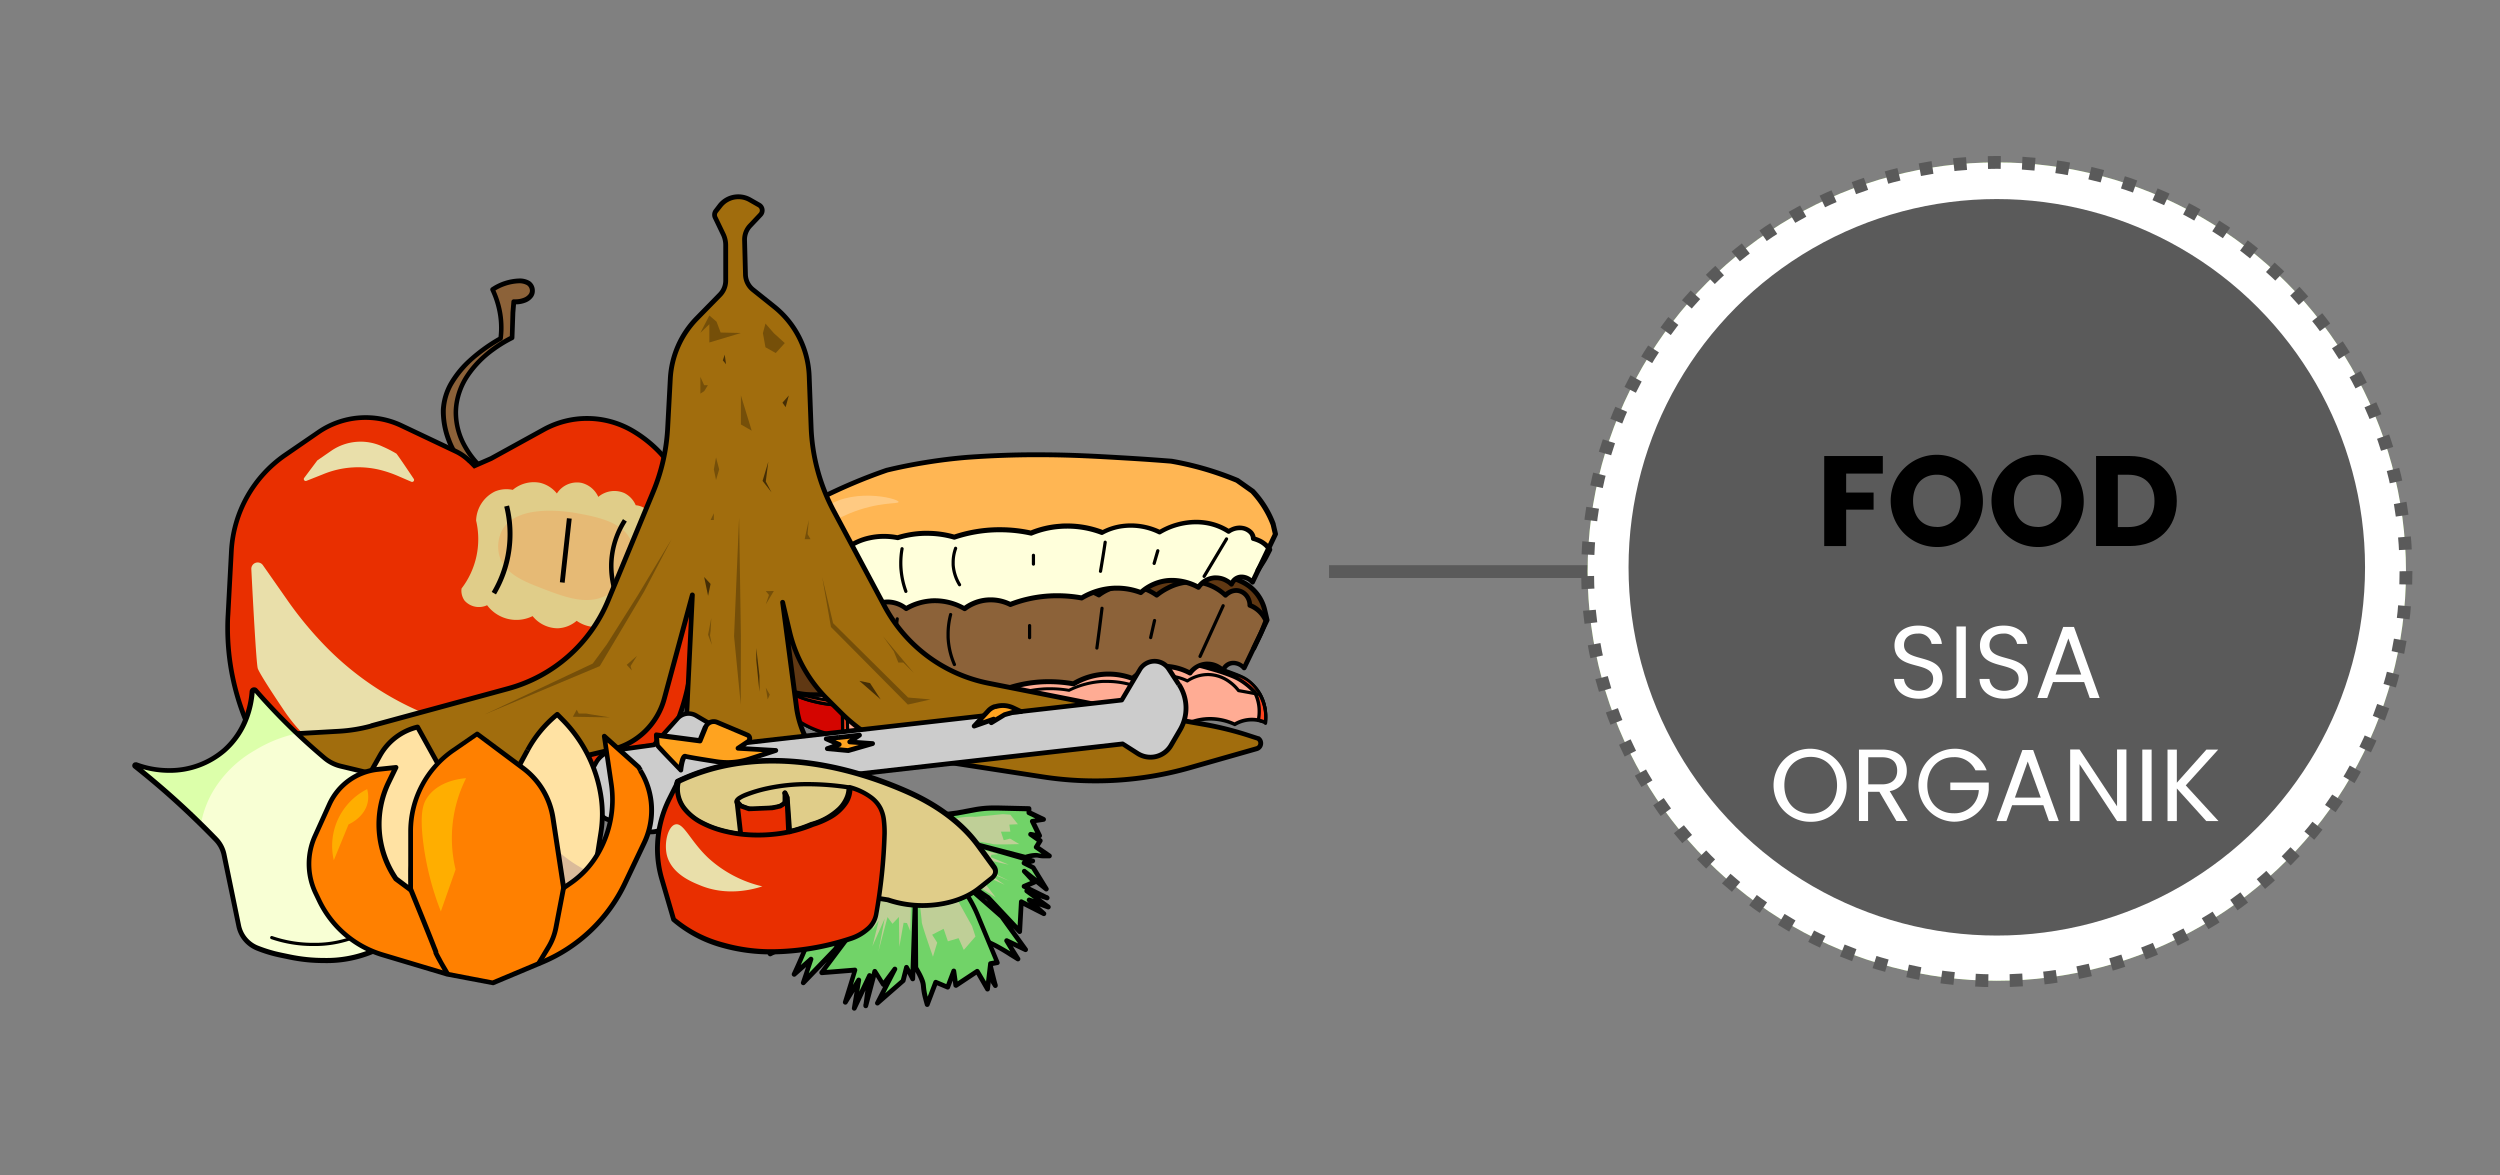 <svg xmlns="http://www.w3.org/2000/svg" viewBox="0 0 585 275"><rect x="0" y="0" width="585" height="275" fill="#808080" stroke="none"/><defs><style>.cls-1{fill:#ffac94;}.cls-2{fill:#d40500;}.cls-3{fill:#ff451f;}.cls-4{fill:#603813;}.cls-5{fill:#8c6239;}.cls-6{fill:#ffb653;}.cls-7{fill:#ffffdb;}.cls-8{fill:#ffca82;}.cls-9{fill:#e92f00;}.cls-10{fill:#e0cd89;}.cls-11{fill:#e6ba75;}.cls-12{fill:#e9dfaa;}.cls-13{fill:#71d368;}.cls-14{fill:#bfcf97;}.cls-15{fill:#a16d0d;}.cls-16{fill:#ccc;}.cls-17{fill:#ffa31f;}.cls-18{fill:#f8ffd4;}.cls-19{fill:#dcffaa;}.cls-20{fill:#e92e00;}.cls-21{fill:#e0ed9f;}.cls-22{fill:#ffe2a3;}.cls-23{fill:#dbbb9a;}.cls-24{fill:#ff8000;}.cls-25{fill:#ffae00;}.cls-26{fill:#754f09;}.cls-27{fill:#452e05;}.cls-28,.cls-31{fill:none;stroke:#5a5a5a;stroke-miterlimit:10;stroke-width:3px;}.cls-29{fill:#84b250;}.cls-30{fill:#fff;}.cls-31{stroke-dasharray:3.01 5.01;}.cls-32{fill:#5a5a5a;}</style></defs><g id="Layer_76" data-name="Layer 76"><path class="cls-1" d="M183.18,160.49v5.2a21.66,21.66,0,0,0,3,2.6,22.13,22.13,0,0,0,11,3.91,14.06,14.06,0,0,1,9.08-1.21,12.37,12.37,0,0,1,3.27,1.21,11.37,11.37,0,0,1,10.8,0,20.92,20.92,0,0,1,5.72-1.66,21.93,21.93,0,0,1,11.75,1.66,10,10,0,0,1,7-1.51,9.35,9.35,0,0,1,3.68,1.51,19.27,19.27,0,0,1,7.12-2.56,19.72,19.72,0,0,1,10.2,1.2,7.09,7.09,0,0,1,9.45,0,13.23,13.23,0,0,1,5.4-2.4,13.51,13.51,0,0,1,8.24,1.05,7.83,7.83,0,0,1,7.2-.45v-1.86a9.73,9.73,0,0,0-6.24-9.09A77.32,77.32,0,0,0,260,153l-45.27,1.2A89.73,89.73,0,0,0,190,158.32Z"/><path d="M183.18,160.49h-.37v5.2a.35.35,0,0,0,.1.25,20.58,20.58,0,0,0,3.05,2.65,22.47,22.47,0,0,0,11.21,4,.34.34,0,0,0,.2,0,14.45,14.45,0,0,1,6.17-1.46,12.61,12.61,0,0,1,2.66.28,12.46,12.46,0,0,1,3.17,1.18.38.38,0,0,0,.36,0,11,11,0,0,1,5.22-1.32h.32a11.11,11.11,0,0,1,4.9,1.32.38.38,0,0,0,.33,0,20.73,20.73,0,0,1,5.63-1.63,20.35,20.35,0,0,1,2.86-.2,22.13,22.13,0,0,1,8.68,1.83.37.37,0,0,0,.35,0,9.93,9.93,0,0,1,5.24-1.58,8.78,8.78,0,0,1,1.5.13,8.87,8.87,0,0,1,3.52,1.45.4.4,0,0,0,.41,0,19,19,0,0,1,7-2.51,18.32,18.32,0,0,1,2.8-.21,19.61,19.61,0,0,1,7.2,1.39.4.4,0,0,0,.39-.07,6.88,6.88,0,0,1,4.48-1.71h.2a6.82,6.82,0,0,1,4.27,1.71.38.38,0,0,0,.47,0,12.88,12.88,0,0,1,5.25-2.33,12.12,12.12,0,0,1,2.4-.24,13.44,13.44,0,0,1,5.62,1.26.39.39,0,0,0,.35,0,7.45,7.45,0,0,1,2.85-1,8.27,8.27,0,0,1,1-.06,7.76,7.76,0,0,1,3,.63.38.38,0,0,0,.36,0,.39.39,0,0,0,.17-.31v-1.86a10.11,10.11,0,0,0-6.49-9.44,77.62,77.62,0,0,0-27.93-5.19q-1,0-2.07,0l-45.27,1.2A89.83,89.83,0,0,0,189.91,158l-6.84,2.17a.38.38,0,0,0-.26.36h.37l.12.36,6.84-2.18a89.43,89.43,0,0,1,24.61-4.14l45.27-1.2c.68,0,1.37,0,2.05,0a77,77,0,0,1,27.66,5.14,9.37,9.37,0,0,1,6,8.74V169h.37l.15-.35a8.39,8.39,0,0,0-3.33-.7,8.06,8.06,0,0,0-1.07.08,8.2,8.2,0,0,0-3.14,1.1l.19.32.16-.34a14,14,0,0,0-5.93-1.33,13.54,13.54,0,0,0-8.1,2.72l.23.3.25-.28a7.65,7.65,0,0,0-4.74-1.9h-.23a7.64,7.64,0,0,0-5,1.9l.25.28.14-.35a20.38,20.38,0,0,0-7.48-1.44,18.81,18.81,0,0,0-2.92.22,20.18,20.18,0,0,0-7.26,2.6l.2.33.21-.31a9.65,9.65,0,0,0-3.82-1.57,9.37,9.37,0,0,0-1.63-.14,10.68,10.68,0,0,0-5.65,1.7l.21.32.15-.35a22.8,22.8,0,0,0-9-1.89,20.54,20.54,0,0,0-3,.21,21.36,21.36,0,0,0-5.82,1.68l.15.35.18-.33a11.72,11.72,0,0,0-5.24-1.41H215a11.91,11.91,0,0,0-5.58,1.4l.18.34.18-.34a13.78,13.78,0,0,0-3.37-1.24,12.84,12.84,0,0,0-2.82-.3,15.07,15.07,0,0,0-6.5,1.54l.16.34,0-.38A21.73,21.73,0,0,1,186.4,168a20.85,20.85,0,0,1-3-2.55l-.27.26h.38v-5.2h-.38l.12.36Z"/><path class="cls-2" d="M197.2,172.2c0-2.41,0-4.81-.07-7.21a25.86,25.86,0,0,1-6.9-.9c-2.76-.75-6.93-2.38-6.75-3.45.05-.29.44-.66,2.11-.91l-2.41.76v5.2a22.25,22.25,0,0,0,14,6.51Z"/><path d="M197.2,172.2h.38c0-2.4-.05-4.8-.08-7.21a.38.38,0,0,0-.37-.37H197a25.51,25.51,0,0,1-6.68-.88,30.9,30.9,0,0,1-4.34-1.55,10,10,0,0,1-1.62-.9,2.38,2.38,0,0,1-.42-.38.38.38,0,0,1-.1-.19h0l0,0a1.06,1.06,0,0,1,.45-.26,7,7,0,0,1,1.31-.3l0-.37-.12-.36-2.4.76a.38.38,0,0,0-.26.36v5.2a.38.38,0,0,0,.11.26,22.07,22.07,0,0,0,4.57,3.56,23,23,0,0,0,9.68,3.06.38.38,0,0,0,.29-.1.36.36,0,0,0,.12-.28h-.38l0-.38a22.13,22.13,0,0,1-9.37-3,21.7,21.7,0,0,1-4.42-3.44l-.27.27h.38v-5.2h-.38l.12.36,2.4-.77a.36.36,0,0,0,.25-.44.38.38,0,0,0-.42-.29,6.35,6.35,0,0,0-1.78.48,1.74,1.74,0,0,0-.44.33.86.86,0,0,0-.2.42l.37.06-.37-.07a.71.71,0,0,0,0,.14,1.08,1.08,0,0,0,.26.65,4.24,4.24,0,0,0,1.14.9,27.17,27.17,0,0,0,12.51,3.1h.12V165h-.38c0,2.4.05,4.81.08,7.21h.37l0-.38Z"/><polygon class="cls-3" points="198.38 171.69 197.2 172.2 197.13 165.06 198.18 164.54 198.38 171.69"/><path d="M198.38,171.69l-.15-.35-.66.29-.06-6.34.31-.15.18,6.56h.38l-.15-.35.15.35h.37l-.2-7.15a.35.35,0,0,0-.18-.31.38.38,0,0,0-.36,0l-1,.53a.37.37,0,0,0-.21.34l.08,7.13a.36.36,0,0,0,.17.31.37.37,0,0,0,.35,0l1.18-.51a.36.36,0,0,0,.22-.35Z"/><path class="cls-3" d="M198.18,164.54c-2-.28-3.61-.54-4.8-.75-5.92-1-7.61-1.7-8.1-3a2.47,2.47,0,0,1-.14-1l-2,.69c.14.15.34.36.6.6.91.84,2.5,2,6.6,3a35.73,35.73,0,0,0,6.75,1Z"/><path d="M198.18,164.54l0-.37c-2-.28-3.59-.55-4.79-.75a37.18,37.18,0,0,1-6-1.38,4.34,4.34,0,0,1-1.26-.67,1.64,1.64,0,0,1-.53-.71,2.17,2.17,0,0,1-.12-.69.61.61,0,0,1,0-.14.39.39,0,0,0-.15-.33.39.39,0,0,0-.35-.05l-2,.68a.38.38,0,0,0-.24.27.36.36,0,0,0,.09.34,7.14,7.14,0,0,0,.62.62,8.9,8.9,0,0,0,2.19,1.5,20.54,20.54,0,0,0,4.57,1.59,36.25,36.25,0,0,0,6.82,1,.41.41,0,0,0,.19,0l1-.53a.37.37,0,0,0,.2-.39.38.38,0,0,0-.32-.31l0,.37-.17-.34-1,.53.17.33,0-.37a35.83,35.83,0,0,1-6.68-1,19.76,19.76,0,0,1-4.41-1.53,8.1,8.1,0,0,1-2-1.38,7.8,7.8,0,0,1-.58-.58l-.28.26.13.35,2-.68-.13-.36-.37,0a1.09,1.09,0,0,0,0,.19,2.62,2.62,0,0,0,.17.95,2.44,2.44,0,0,0,.75,1,7,7,0,0,0,2.56,1.14,51.43,51.43,0,0,0,5.08,1.07c1.19.21,2.84.48,4.81.75l.05-.37-.17-.34Z"/><path class="cls-3" d="M278.54,154.7l-1.17.39c2.32.52,4.26,1,5.7,1.45,5.07,1.43,6.55,2.28,7.49,2.9a16.48,16.48,0,0,1,3.07,2.64,9.95,9.95,0,0,1,.83,6.44l1.65.52a10.51,10.51,0,0,0-3.45-9.3c-1.29-1.15-2.58-1.63-5.1-2.55a64.85,64.85,0,0,0-7.94-2.25Z"/><path d="M278.54,154.7l-.11-.36-1.18.39a.38.38,0,0,0,0,.73c2.32.51,4.25,1,5.69,1.44a46.91,46.91,0,0,1,5.25,1.74,12.22,12.22,0,0,1,2.14,1.11,15.88,15.88,0,0,1,3,2.58l.28-.25-.34.17a9.31,9.31,0,0,1,.95,3.23,8.86,8.86,0,0,1,.05,1,9.14,9.14,0,0,1-.2,1.95.38.38,0,0,0,.26.44l1.65.52a.4.4,0,0,0,.32-.05.41.41,0,0,0,.17-.27,13.11,13.11,0,0,0,.08-1.4,11.21,11.21,0,0,0-1.48-5.58h0a11,11,0,0,0-2.18-2.64,8.8,8.8,0,0,0-2.18-1.42c-.82-.39-1.78-.74-3-1.2a66.84,66.84,0,0,0-8-2.27l-1.07-.24a.44.44,0,0,0-.2,0l.11.36-.08.36,1.07.25a64.88,64.88,0,0,1,7.91,2.23c1.25.46,2.2.81,3,1.18a8.19,8.19,0,0,1,2,1.3,10.34,10.34,0,0,1,2,2.46l.32-.19-.32.19a10.64,10.64,0,0,1,1.38,5.2,11.63,11.63,0,0,1-.08,1.31l.37,0,.11-.36-1.65-.52-.11.36.37.08a10.6,10.6,0,0,0,.21-2.11,10.41,10.41,0,0,0-.05-1.09,10.25,10.25,0,0,0-1-3.49l0-.08a16.91,16.91,0,0,0-3.14-2.7,12.13,12.13,0,0,0-2.26-1.18,49.25,49.25,0,0,0-5.33-1.78c-1.45-.41-3.4-.92-5.73-1.45l-.08.37.11.36,1.18-.4-.12-.35-.08.36Z"/><path d="M197.28,165.33a19,19,0,0,1,12.06-1,.3.3,0,0,0,.21,0,24.2,24.2,0,0,1,6.5-1.33c.51,0,1,0,1.47,0a24.2,24.2,0,0,1,5.47.63.25.25,0,0,0,.17,0,30,30,0,0,1,6.51-.74h.05a29.11,29.11,0,0,1,5.88.6.42.42,0,0,0,.22,0,25.9,25.9,0,0,1,8-1.92c.66-.05,1.29-.07,1.9-.07a25.09,25.09,0,0,1,4.31.37.37.37,0,0,0,.23,0,19.81,19.81,0,0,1,7.8-2.06l1,0a19.86,19.86,0,0,1,6.36,1.05.37.37,0,0,0,.34-.05,11.51,11.51,0,0,1,6.39-2.33h.5a11.39,11.39,0,0,1,5,1.18.35.35,0,0,0,.37,0,8.39,8.39,0,0,1,4.62-1.44h.12a8.19,8.19,0,0,1,4.76,1.67,9.51,9.51,0,0,1,2,1.93.38.38,0,0,0,.24.15l4.95.9.06-.37-.32.19a10.64,10.64,0,0,1,1.38,5.2,11.63,11.63,0,0,1-.08,1.31.37.37,0,0,0,.33.42.38.38,0,0,0,.42-.33,13.11,13.11,0,0,0,.08-1.4,11.21,11.21,0,0,0-1.48-5.58.4.4,0,0,0-.26-.18l-4.95-.9-.07.37.3-.23a10.38,10.38,0,0,0-2.14-2.09,9,9,0,0,0-5.2-1.81h-.13a9.08,9.08,0,0,0-5,1.57l.21.31.16-.34a12.27,12.27,0,0,0-5.35-1.25h-.53a12.26,12.26,0,0,0-6.81,2.48l.23.3.12-.36a20.55,20.55,0,0,0-6.6-1.09l-1,0a20.48,20.48,0,0,0-8.1,2.14l.17.34.06-.37a26.32,26.32,0,0,0-4.43-.38c-.63,0-1.28,0-2,.07a26.52,26.52,0,0,0-8.21,2l.14.35.08-.37a30.49,30.49,0,0,0-6-.61h-.05a30.69,30.69,0,0,0-6.68.76l.08.37.09-.37a24.92,24.92,0,0,0-5.64-.65c-.49,0-1,0-1.52,0a25.06,25.06,0,0,0-6.7,1.37l.13.36.09-.37a19.86,19.86,0,0,0-4.69-.56c-.65,0-1.33,0-2,.1a19.94,19.94,0,0,0-5.81,1.53.39.39,0,0,0-.2.5.38.38,0,0,0,.5.19Z"/><path class="cls-4" d="M179.2,144.4l-.66,1a12.07,12.07,0,0,0-2,6.69v1.58a6.89,6.89,0,0,0,4,6.27l2,.92a18.76,18.76,0,0,0,7.73,1.67h11a7.37,7.37,0,0,1,5.37-1.5,7,7,0,0,1,3.41,1.5,13.49,13.49,0,0,1,13.66,0,10.24,10.24,0,0,1,4.53-1.95,10.4,10.4,0,0,1,6.21,1A30.61,30.61,0,0,1,251.18,160a16,16,0,0,1,8-2.3,15.83,15.83,0,0,1,5.87,1,11.29,11.29,0,0,1,4.18-2.39,12.23,12.23,0,0,1,9.28,1.16,5,5,0,0,1,7.7-.71,2.86,2.86,0,0,1,1.47-1.5,3.11,3.11,0,0,1,3.45,1.05l5.4-11.24-.54-2.3a9.81,9.81,0,0,0-5.54-6.71l-3.75-1.68a20.82,20.82,0,0,0-9.1-1.82l-59.68,1.6a57.76,57.76,0,0,0-8.3.82l-22,3.82a12,12,0,0,0-5.81,2.75l-.45.38A12.29,12.29,0,0,0,179.2,144.4Z"/><path class="cls-5" d="M201,162.51l-1.83-.3-2.4-1.2-3.14-10.34,3.13-7.62,3.37-2.29,3.87-1,4.62.44a18.41,18.41,0,0,1,13.55,0,26.35,26.35,0,0,1,18.25-1,16.94,16.94,0,0,1,16.68,0,12.25,12.25,0,0,1,13.55,0,12.57,12.57,0,0,1,9.89-3.08,11.88,11.88,0,0,1,6.21,3.08,3.34,3.34,0,0,1,4.28-.53,3.22,3.22,0,0,1,1.2,3l1.65.68a4.17,4.17,0,0,1,1.67,1.69l.66,1.16-5,11.32a4.37,4.37,0,0,0-2.85-1.35,2.82,2.82,0,0,0-2.44,1.72,5.16,5.16,0,0,0-4.46-1.57,5,5,0,0,0-3.24,2.28,10.66,10.66,0,0,0-6.65-1.83,10.78,10.78,0,0,0-6.81,3.06,16.5,16.5,0,0,0-14,1.23,32,32,0,0,0-7.25-.39,32.66,32.66,0,0,0-9.31,1.94,10.66,10.66,0,0,0-4.34-1,10.83,10.83,0,0,0-6.4,2,14,14,0,0,0-5.44-1.72,14.34,14.34,0,0,0-8.22,1.72,6.86,6.86,0,0,0-3.48-1.57A7.11,7.11,0,0,0,201,162.51Z"/><path d="M200.15,162l-2.93-1.39-3-9.92,3.06-7.43-.52-.21.39.4a11.73,11.73,0,0,1,4.73-2.74,11.75,11.75,0,0,1,6.58,0,.62.62,0,0,0,.38,0,17,17,0,0,1,6.24-1.31h.31a17.1,17.1,0,0,1,6.56,1.31.58.58,0,0,0,.45,0,25.23,25.23,0,0,1,10.07-2.2h.2a25.31,25.31,0,0,1,7.58,1.17.53.53,0,0,0,.44,0,16.63,16.63,0,0,1,6.67-2c.47,0,.92-.06,1.36-.06a17.08,17.08,0,0,1,8.11,2.09.56.56,0,0,0,.61,0,10.37,10.37,0,0,1,6.32-2.13,11.75,11.75,0,0,1,6.57,2.14.56.56,0,0,0,.68,0,13.64,13.64,0,0,1,2.59-1.66,12.1,12.1,0,0,1,5.4-1.35,10,10,0,0,1,2.38.28,11,11,0,0,1,5,2.71.56.56,0,0,0,.41.15.53.53,0,0,0,.39-.18l-.09-.08.09.08h0l-.09-.08.09.08a3.64,3.64,0,0,1,.64-.49,2.8,2.8,0,0,1,1.46-.45,2.37,2.37,0,0,1,.52.06,2.62,2.62,0,0,1,1.5,1,3.12,3.12,0,0,1,.61,1.87v0a.56.56,0,0,0,.37.52,6.19,6.19,0,0,1,1.09.55,6.31,6.31,0,0,1,2.34,2.76l.52-.23-.53-.21c-.67,1.73-.93,2.39-1.24,3.09s-.69,1.44-1.59,3.32a.56.56,0,0,0,.26.75.57.57,0,0,0,.76-.26c.89-1.87,1.27-2.62,1.6-3.35s.59-1.42,1.26-3.14a.56.56,0,0,0,0-.44,7.55,7.55,0,0,0-2.76-3.24,6.84,6.84,0,0,0-1.3-.65l-.2.53H293v0a4.22,4.22,0,0,0-.84-2.55,3.76,3.76,0,0,0-2.15-1.41,3.44,3.44,0,0,0-.77-.09,3.93,3.93,0,0,0-2.07.63,5.32,5.32,0,0,0-.6.43l-.26.24.42.39.38-.41a12.09,12.09,0,0,0-5.49-3,11.17,11.17,0,0,0-2.64-.31,13.2,13.2,0,0,0-5.9,1.47,15.24,15.24,0,0,0-2.81,1.8l.36.44.33-.46a12.9,12.9,0,0,0-7.22-2.35,11.59,11.59,0,0,0-7,2.36l.33.45.27-.5a18.29,18.29,0,0,0-8.65-2.22,14.42,14.42,0,0,0-1.45.06,18,18,0,0,0-7.13,2.16l.28.5.17-.54a26.28,26.28,0,0,0-7.92-1.23h-.21a26.51,26.51,0,0,0-10.52,2.3l.23.52.21-.52a18.08,18.08,0,0,0-7-1.4H215a18.35,18.35,0,0,0-6.65,1.4l.21.52.16-.54a12.7,12.7,0,0,0-3.63-.52,12.45,12.45,0,0,0-3.59.52,12.8,12.8,0,0,0-5.19,3,.64.64,0,0,0-.13.19l-3.14,7.62a.55.55,0,0,0,0,.38l3.15,10.35a.54.54,0,0,0,.29.34l3.15,1.5a.56.56,0,0,0,.49-1Z"/><path d="M179.2,144.4l-.47-.32-.66,1a12.7,12.7,0,0,0-2.13,7v1.58a7.48,7.48,0,0,0,4.38,6.79l2,.91a19.2,19.2,0,0,0,8,1.73h11a.54.54,0,0,0,.34-.12,6.94,6.94,0,0,1,4.11-1.45,6.15,6.15,0,0,1,.84.06,6.5,6.5,0,0,1,3.14,1.38.56.56,0,0,0,.64.05,13.05,13.05,0,0,1,5.35-1.73c.4,0,.78-.05,1.15-.05a13.4,13.4,0,0,1,6.59,1.78.56.56,0,0,0,.62,0,9.65,9.65,0,0,1,4.28-1.84,9.63,9.63,0,0,1,5.87.92.57.57,0,0,0,.46,0,29.51,29.51,0,0,1,10.78-2,32.05,32.05,0,0,1,5.63.51.53.53,0,0,0,.39-.07,15.5,15.5,0,0,1,7.68-2.21h.24a15.54,15.54,0,0,1,5.42,1,.54.54,0,0,0,.57-.1,10.63,10.63,0,0,1,4-2.27,10.14,10.14,0,0,1,3-.44A12.35,12.35,0,0,1,278.2,158a.57.57,0,0,0,.74-.18,4.8,4.8,0,0,1,.94-1,4.26,4.26,0,0,1,2.4-1l.32,0a4.37,4.37,0,0,1,2.2.61,4.28,4.28,0,0,1,1,.74.59.59,0,0,0,.51.16.57.57,0,0,0,.41-.33,3.44,3.44,0,0,1,.35-.58,2,2,0,0,1,.82-.62,2.09,2.09,0,0,1,.75-.15,2.8,2.8,0,0,1,2.06,1,.55.55,0,0,0,.5.19.57.57,0,0,0,.44-.31l5.4-11.25a.67.67,0,0,0,0-.37l-.54-2.3a10.37,10.37,0,0,0-5.86-7.09l-3.75-1.68a21.4,21.4,0,0,0-8.77-1.88h-.57l-59.68,1.6a59,59,0,0,0-8.39.84l-22,3.81a12.55,12.55,0,0,0-6.07,2.88l-.45.39a12.77,12.77,0,0,0-2.24,2.52l.47.32.47.31a11.39,11.39,0,0,1,2-2.3l.45-.39a11.54,11.54,0,0,1,5.54-2.62l22-3.81a56.52,56.52,0,0,1,8.22-.82l59.68-1.6h.54a20.35,20.35,0,0,1,8.31,1.78l3.75,1.69A9.24,9.24,0,0,1,295.4,143l.49,2.1-5.31,11.07.51.24.43-.36a3.85,3.85,0,0,0-2.92-1.43,3.12,3.12,0,0,0-1.17.22,3.16,3.16,0,0,0-1.28,1,3.91,3.91,0,0,0-.5.83l.52.22.4-.39a5.4,5.4,0,0,0-1.21-.92,5.47,5.47,0,0,0-2.76-.76h-.4A5.71,5.71,0,0,0,278,157.2l.46.32.28-.5a13.52,13.52,0,0,0-6.39-1.69,11.22,11.22,0,0,0-3.33.5,11.63,11.63,0,0,0-4.4,2.5l.38.42.2-.53a16.42,16.42,0,0,0-5.82-1.07h-.26a16.6,16.6,0,0,0-8.24,2.37l.29.49.1-.56a33.26,33.26,0,0,0-5.83-.52,30.86,30.86,0,0,0-7,.79,29.53,29.53,0,0,0-4.21,1.29l.2.52.25-.5a10.91,10.91,0,0,0-4.87-1.16,9.93,9.93,0,0,0-1.68.14,10.78,10.78,0,0,0-4.78,2.05l.34.45L224,162a14.48,14.48,0,0,0-7.15-1.93c-.4,0-.82,0-1.25.05a14.17,14.17,0,0,0-5.82,1.88l.28.48.36-.43a7.49,7.49,0,0,0-3.69-1.62,6.92,6.92,0,0,0-1-.07,8,8,0,0,0-4.8,1.68l.35.44V162h-11a18.17,18.17,0,0,1-7.5-1.62l-2-.92a6.33,6.33,0,0,1-3.71-5.76v-1.58a11.51,11.51,0,0,1,1.94-6.38l.66-1Z"/><path d="M209.58,144.77a35.21,35.21,0,0,0-.31,4.67c0,.76,0,1.55.08,2.38a35.74,35.74,0,0,0,1.14,6.89.38.38,0,0,0,.46.27.37.37,0,0,0,.26-.46,36.32,36.32,0,0,1-1.11-6.75c0-.81-.07-1.58-.07-2.33a35.61,35.61,0,0,1,.29-4.57.38.38,0,0,0-.32-.43.39.39,0,0,0-.42.33Z"/><path d="M222.1,143.67a18.26,18.26,0,0,0-.62,4.7c0,.24,0,.48,0,.74a18.21,18.21,0,0,0,1.53,6.58.38.38,0,0,0,.69-.3,17.28,17.28,0,0,1-1.47-6.31c0-.25,0-.48,0-.71a17.44,17.44,0,0,1,.59-4.51.38.38,0,0,0-.73-.19Z"/><path d="M240.55,146.39v2.82a.37.37,0,0,0,.37.38.38.38,0,0,0,.38-.38v-2.82a.37.37,0,0,0-.38-.37.36.36,0,0,0-.37.37"/><path d="M257.5,142.3c-.2,1.58-.4,3.18-.6,4.79l-.6,4.5a.37.37,0,1,0,.74.1q.31-2.24.6-4.5t.6-4.8a.37.37,0,0,0-.33-.42.36.36,0,0,0-.41.33Z"/><path d="M285.87,141.59l-5.4,11.84a.38.38,0,0,0,.69.32l5.4-11.85a.39.39,0,0,0-.19-.5.38.38,0,0,0-.5.19"/><path d="M269.8,145.11l-.91,4a.38.38,0,0,0,.29.45.37.37,0,0,0,.44-.28l.91-4a.36.36,0,0,0-.28-.44.38.38,0,0,0-.45.28"/><path class="cls-6" d="M181.05,124.2l-.66,1a12,12,0,0,0-2,6.7v1.57a6.89,6.89,0,0,0,4,6.28l2,.92a18.73,18.73,0,0,0,7.73,1.67h11a7.37,7.37,0,0,1,5.38-1.5,7.06,7.06,0,0,1,3.41,1.5,13.42,13.42,0,0,1,5.59-1.8,13.85,13.85,0,0,1,8.07,1.8,10.18,10.18,0,0,1,4.53-1.95,10.34,10.34,0,0,1,6.21,1,30.28,30.28,0,0,1,4.14-1.27,31.31,31.31,0,0,1,12.58-.26,16.09,16.09,0,0,1,8-2.29,15.75,15.75,0,0,1,5.86,1,11.21,11.21,0,0,1,4.19-2.38,12.29,12.29,0,0,1,9.28,1.15,5,5,0,0,1,7.7-.7,2.83,2.83,0,0,1,1.47-1.5,3.1,3.1,0,0,1,3.45,1l5.4-11.25-.54-2.29A24,24,0,0,0,293,114.9l-3.6-2.55c-1.75-.73-3.65-1.44-5.7-2.1a71.21,71.21,0,0,0-9.74-2.4c-2.59-.21-6.31-.49-10.8-.75-7.19-.42-13.72-.81-21.9-.75-3.76,0-8.94.15-15.15.6-3,.25-6.3.64-9.74,1.2-3.21.52-6.21,1.13-9,1.8a125.47,125.47,0,0,0-15.9,6.75c-2.65,1.41-5.08,2.93-5.08,2.93-1.1.69-2,1.3-2.72,1.77l-.45.39A12.23,12.23,0,0,0,181.05,124.2Z"/><path class="cls-7" d="M203.13,142.34l-1.35-.15L198.49,141l-3-7.46,3.06-5.52,3.28-1.68,3.76-.78,4.5.26a24.16,24.16,0,0,1,13.25-.15,34,34,0,0,1,9.29-1.68,34.88,34.88,0,0,1,8.66.72,22.33,22.33,0,0,1,16.54-.19,15.62,15.62,0,0,1,6.14-1.55,16.1,16.1,0,0,1,7.38,1.39,15.53,15.53,0,0,1,9.86-2.35,13.9,13.9,0,0,1,6.29,2.17,4.36,4.36,0,0,1,4.32-.44A2.15,2.15,0,0,1,293,126l1.68.48a4.06,4.06,0,0,1,1.08.59,3.18,3.18,0,0,1,.64.63l.69.84-4,7.79a5.19,5.19,0,0,0-2.91-1,2.58,2.58,0,0,0-2.24,1.32,4.31,4.31,0,0,0-3.9-1.2,7,7,0,0,0-3.74,1.95,11.26,11.26,0,0,0-6.45-1.8,11.89,11.89,0,0,0-6.93,3.08,18.25,18.25,0,0,0-6.72-1,20.7,20.7,0,0,0-7.2,2.1,65.13,65.13,0,0,0-8.61-.18c-3.85.2-5.81,1.21-8,1.83a21.27,21.27,0,0,0-5.48-1.06c-3.2,0-4.34,1.52-5.17,2a24.5,24.5,0,0,0-6.51-1.65,13.13,13.13,0,0,0-7.28,1.8,11.23,11.23,0,0,0-4.19-1.59A6.24,6.24,0,0,0,203.13,142.34Z"/><path d="M201.74,141.56l-2.83-1-2.84-7,2.93-5.29-.49-.27.33.46a12.69,12.69,0,0,1,4.62-2,14.83,14.83,0,0,1,3.39-.38,15.78,15.78,0,0,1,3.09.3.53.53,0,0,0,.28,0,22.17,22.17,0,0,1,6.14-1h.57a22.12,22.12,0,0,1,6.21.88.56.56,0,0,0,.34,0,33,33,0,0,1,9.94-1.71H234a33.21,33.21,0,0,1,7.13.77.66.66,0,0,0,.34,0,21.24,21.24,0,0,1,6.63-1.56q.84-.06,1.62-.06a22.24,22.24,0,0,1,7.87,1.43.58.58,0,0,0,.48,0,13,13,0,0,1,4.66-1.52,14.65,14.65,0,0,1,8.33,1.38.57.57,0,0,0,.55,0,16.21,16.21,0,0,1,8.2-2.3,14.66,14.66,0,0,1,2.25.17,13.11,13.11,0,0,1,5.1,1.94.57.57,0,0,0,.66,0h0a3.21,3.21,0,0,1,.67-.39,3.9,3.9,0,0,1,1.54-.34,3.12,3.12,0,0,1,.52,0,3,3,0,0,1,1.57.73,1.71,1.71,0,0,1,.59,1.22.56.56,0,0,0,.42.54,7.61,7.61,0,0,1,1.13.39,5.41,5.41,0,0,1,2.4,2l.47-.31-.5-.25c-.65,1.27-.9,1.76-1.19,2.27s-.67,1.06-1.54,2.46a.55.55,0,0,0,.17.77.56.56,0,0,0,.78-.17c.87-1.39,1.24-1.94,1.56-2.49s.58-1.06,1.22-2.33a.56.56,0,0,0,0-.57,6.58,6.58,0,0,0-2.88-2.38,8.16,8.16,0,0,0-1.31-.45l-.14.54h.56a2.82,2.82,0,0,0-.94-2,4.13,4.13,0,0,0-2.17-1,4.2,4.2,0,0,0-.69-.06,4.77,4.77,0,0,0-2,.47,4.68,4.68,0,0,0-.61.32l-.26.19.35.44.31-.47a14.14,14.14,0,0,0-5.53-2.11,15.87,15.87,0,0,0-2.43-.19,17.32,17.32,0,0,0-8.8,2.48l.3.47.25-.5a16.07,16.07,0,0,0-7-1.61,15.44,15.44,0,0,0-2,.13,14,14,0,0,0-5.06,1.65l.27.49L258,124a23.36,23.36,0,0,0-8.28-1.51c-.55,0-1.12,0-1.7.07a22.17,22.17,0,0,0-7,1.64l.22.52.12-.55a33.92,33.92,0,0,0-7.37-.8h-.6a33.85,33.85,0,0,0-10.28,1.77l.18.53.16-.54a23.37,23.37,0,0,0-6.53-.92h-.6a23.67,23.67,0,0,0-6.45,1.07l.17.54.11-.55a16.6,16.6,0,0,0-3.31-.33,16,16,0,0,0-3.64.41,14.1,14.1,0,0,0-5,2.21.58.58,0,0,0-.16.19L195,133.3a.54.54,0,0,0,0,.48l3,7.46a.58.58,0,0,0,.33.32l3.07,1.06a.56.56,0,0,0,.72-.35.55.55,0,0,0-.35-.71Z"/><path d="M210.71,128.37a19.68,19.68,0,0,0-.3,3.39c0,.56,0,1.14.08,1.75a20.27,20.27,0,0,0,1.13,5,.37.37,0,0,0,.48.22.38.38,0,0,0,.23-.48,19,19,0,0,1-1.09-4.84c-.05-.58-.08-1.14-.08-1.68a18.27,18.27,0,0,1,.29-3.26.39.39,0,0,0-.31-.44.38.38,0,0,0-.43.31Z"/><path d="M223.27,128.17a10,10,0,0,0-.6,3.42c0,.19,0,.39,0,.59a10.5,10.5,0,0,0,1.55,4.84.36.36,0,0,0,.51.13.37.37,0,0,0,.13-.51,10,10,0,0,1-1.45-4.5c0-.19,0-.37,0-.55a9.18,9.18,0,0,1,.56-3.16.39.39,0,0,0-.23-.48.37.37,0,0,0-.48.22Z"/><path d="M241.45,130l0,2a.38.38,0,0,0,.38.37.37.37,0,0,0,.37-.38l0-2.05a.37.37,0,0,0-.38-.37.37.37,0,0,0-.37.38"/><path d="M258.24,126.83c-.17,1.16-.35,2.33-.54,3.5s-.36,2.2-.55,3.29a.37.37,0,0,0,.3.43.38.38,0,0,0,.44-.3c.19-1.1.37-2.19.55-3.3s.37-2.35.54-3.51a.39.39,0,0,0-.31-.43.38.38,0,0,0-.43.32Z"/><path d="M286.67,125.94l-5.24,8.75a.38.38,0,0,0,.65.39l5.24-8.75a.38.38,0,1,0-.65-.39"/><path d="M270.57,128.73l-.86,3a.37.37,0,0,0,.26.46.36.36,0,0,0,.46-.25l.86-2.95a.38.38,0,0,0-.26-.47.37.37,0,0,0-.46.26"/><path d="M181.15,124.3l-.47-.31-.66,1a12.65,12.65,0,0,0-2.13,7v1.57a7.46,7.46,0,0,0,4.38,6.79l2,.92a19.35,19.35,0,0,0,8,1.72h11a.54.54,0,0,0,.34-.12,6.89,6.89,0,0,1,4.11-1.44,4.89,4.89,0,0,1,.84.06,6.5,6.5,0,0,1,3.14,1.37.56.56,0,0,0,.64.05,12.87,12.87,0,0,1,5.35-1.72,11.43,11.43,0,0,1,1.15-.05,13.18,13.18,0,0,1,6.59,1.78.58.58,0,0,0,.62,0,9.64,9.64,0,0,1,4.28-1.85,9.63,9.63,0,0,1,5.87.92.57.57,0,0,0,.46,0,29,29,0,0,1,4-1.24,29.66,29.66,0,0,1,6.73-.76,31.12,31.12,0,0,1,5.63.51.59.59,0,0,0,.39-.08,15.61,15.61,0,0,1,7.68-2.21h.24a15.28,15.28,0,0,1,5.42,1,.57.57,0,0,0,.57-.11,10.5,10.5,0,0,1,4-2.26,10.17,10.17,0,0,1,3-.45,12.47,12.47,0,0,1,5.84,1.55.56.56,0,0,0,.74-.18,4.8,4.8,0,0,1,.94-1,4.33,4.33,0,0,1,2.4-1h.32a4.37,4.37,0,0,1,2.2.61,4.06,4.06,0,0,1,1,.73.56.56,0,0,0,.51.16.53.53,0,0,0,.41-.33,3.1,3.1,0,0,1,.35-.57,2.06,2.06,0,0,1,.82-.63,2,2,0,0,1,.75-.14,2.79,2.79,0,0,1,2.06,1,.56.56,0,0,0,.5.2.61.61,0,0,0,.44-.32l5.39-11.25a.58.58,0,0,0,.05-.37l-.54-2.3,0-.07a23.34,23.34,0,0,0-2-4.09,24.51,24.51,0,0,0-2.91-3.82l-.09-.08-3.6-2.54a.24.24,0,0,0-.11-.06c-1.76-.74-3.68-1.46-5.74-2.12a72.87,72.87,0,0,0-9.83-2.42h-.05c-2.59-.2-6.31-.48-10.81-.75-6.7-.39-12.85-.75-20.29-.75h-1.64c-3.77,0-9,.16-15.18.6h0c-3.06.26-6.34.65-9.79,1.21-3.22.52-6.24,1.14-9,1.81h-.06a125.41,125.41,0,0,0-16,6.79c-2.67,1.43-5.11,3-5.12,3-1.1.69-2,1.31-2.73,1.78l-.06,0-.44.39a12.55,12.55,0,0,0-2.24,2.53l.47.31.47.32a11.45,11.45,0,0,1,2-2.31l.45-.38-.37-.43.32.47c.69-.47,1.61-1.08,2.7-1.76l.11-.07c.49-.3,2.64-1.62,4.94-2.85a125.22,125.22,0,0,1,15.82-6.71l-.19-.53.13.54c2.78-.66,5.77-1.27,9-1.79,3.42-.56,6.67-.94,9.7-1.19l0-.56,0,.56c6.19-.45,11.36-.57,15.11-.6H243c7.41,0,13.53.36,20.23.76,4.48.26,8.2.54,10.78.75l0-.56-.1.55a71.63,71.63,0,0,1,9.67,2.38c2,.65,3.92,1.36,5.66,2.08l.22-.51-.33.45,3.6,2.55.32-.46-.41.39a23,23,0,0,1,2.78,3.64,22.34,22.34,0,0,1,1.94,3.91l.53-.21-.55.13.49,2.11L292.53,136l.51.25.43-.36a3.87,3.87,0,0,0-2.92-1.44,2.94,2.94,0,0,0-1.17.23,3.07,3.07,0,0,0-1.28,1,3.67,3.67,0,0,0-.5.82l.52.23.4-.4a5.74,5.74,0,0,0-1.21-.92,5.47,5.47,0,0,0-2.76-.76l-.4,0a5.63,5.63,0,0,0-4.19,2.45l.46.31.28-.49a13.52,13.52,0,0,0-6.39-1.69,10.84,10.84,0,0,0-3.33.49,11.63,11.63,0,0,0-4.4,2.5l.38.42.19-.53a16.36,16.36,0,0,0-5.81-1.07h-.26a16.69,16.69,0,0,0-8.24,2.38l.29.48.1-.55a32.25,32.25,0,0,0-5.83-.53,30.8,30.8,0,0,0-7,.79,29.53,29.53,0,0,0-4.21,1.29l.2.53.25-.51a10.9,10.9,0,0,0-6.55-1,10.77,10.77,0,0,0-4.78,2.06l.34.45.28-.49A14.48,14.48,0,0,0,218.8,140c-.4,0-.82,0-1.25.06a14,14,0,0,0-5.82,1.87l.28.49.36-.44a7.58,7.58,0,0,0-3.69-1.62,6.92,6.92,0,0,0-1-.07,8,8,0,0,0-4.8,1.68l.35.45v-.57h-11a18.17,18.17,0,0,1-7.5-1.62l-2-.92a6.32,6.32,0,0,1-3.71-5.76V132a11.52,11.52,0,0,1,1.94-6.39l.66-1Z"/><path class="cls-8" d="M210.27,117.46c0-.87-11.75-3.74-18.1,2.08-2.16,2-3.58,4.87-3,5.44s3.82-2.42,9.5-4.79C205.56,117.32,210.28,118,210.27,117.46Z"/><path class="cls-5" d="M110.61,109.9c-2.65.17-7.25-7.52-6.93-14,.44-8.86,10.21-14.94,13.45-16.79a20.19,20.19,0,0,0-.21-6.3,22.09,22.09,0,0,0-1.68-5.1c3.28-2.13,6.89-2.5,8.4-1.5a2.06,2.06,0,0,1,.63,2.85,4.5,4.5,0,0,1-4,1.5l-.21,2.55L119.86,79c-1.54.75-11.55,5.83-13,15.29-1.18,7.57,3.85,13.11,5.26,14.55A2.08,2.08,0,0,1,110.61,109.9Z"/><path d="M110.61,109.9l0-.56h0a1.6,1.6,0,0,1-.76-.24,6.77,6.77,0,0,1-1.82-1.73,18.51,18.51,0,0,1-2.58-4.85,17.71,17.71,0,0,1-1.14-5.92c0-.21,0-.41,0-.62h0A13.26,13.26,0,0,1,106,90.12a24.28,24.28,0,0,1,5.91-6.74,39.89,39.89,0,0,1,5.49-3.73.57.57,0,0,0,.27-.42,20,20,0,0,0,.16-2.56,20.83,20.83,0,0,0-.37-3.92,22.1,22.1,0,0,0-1.73-5.23l-.5.24.3.47a11.45,11.45,0,0,1,5.87-1.94,3.62,3.62,0,0,1,1.92.44A1.59,1.59,0,0,1,124,68a1.39,1.39,0,0,1-.24.78,2.68,2.68,0,0,1-1.18.89,5.08,5.08,0,0,1-1.94.37h-.37a.56.56,0,0,0-.6.51l-.21,2.55v0L119.29,79l.57,0-.25-.51A31.14,31.14,0,0,0,113,83a23.32,23.32,0,0,0-4.15,4.75,16.74,16.74,0,0,0-2.52,6.5,14.93,14.93,0,0,0-.19,2.37,16.86,16.86,0,0,0,2.32,8.32,21.32,21.32,0,0,0,3.27,4.33l.41-.39-.47-.31a2.59,2.59,0,0,1-.51.57,1,1,0,0,1-.53.23h0l0,.56,0,.56a2,2,0,0,0,1.16-.47,3.53,3.53,0,0,0,.74-.82.57.57,0,0,0-.06-.71,20.35,20.35,0,0,1-3.1-4.11,15.62,15.62,0,0,1-2.17-7.76,14,14,0,0,1,.17-2.2,15.78,15.78,0,0,1,2.36-6.06,23.78,23.78,0,0,1,6-6.19,30.24,30.24,0,0,1,4.32-2.63.57.57,0,0,0,.32-.48l.21-5.85-.56,0,.56,0,.21-2.55-.56,0,0,.56h.44a6.27,6.27,0,0,0,2.38-.45,3.75,3.75,0,0,0,1.68-1.31,2.46,2.46,0,0,0,.42-1.4A2.68,2.68,0,0,0,124,65.79a4.58,4.58,0,0,0-2.54-.62,12.43,12.43,0,0,0-6.48,2.11.57.57,0,0,0-.2.72,20.91,20.91,0,0,1,1.63,5,19.42,19.42,0,0,1,.36,3.71,19.75,19.75,0,0,1-.15,2.42l.56.07-.28-.49A39.37,39.37,0,0,0,109,84.52a23.13,23.13,0,0,0-3.94,5,14.61,14.61,0,0,0-1.9,6.36h0c0,.23,0,.45,0,.68a20.28,20.28,0,0,0,2.54,9.25A14.23,14.23,0,0,0,108,109.1a6.33,6.33,0,0,0,1.24,1,2.69,2.69,0,0,0,1.32.39h.12Z"/><path class="cls-9" d="M110.07,108a11.79,11.79,0,0,0-3.38-2.39L94,99.62a19.56,19.56,0,0,0-19.49,1.57l-7.66,5.28A29.24,29.24,0,0,0,54.27,129l-.79,15a57,57,0,0,0,17.74,44.45h0a16.07,16.07,0,0,0,15.11,3.89l17.72-4.62,11,2a26.51,26.51,0,0,0,24.82-2.43l7.8-4.92c10.64-7.09,14.32-19.64,14.5-32.43l.33-23.34a29.21,29.21,0,0,0-14.42-25.6,21,21,0,0,0-20.79-.29L115,107.38l-3.88,1.7Z"/><path class="cls-10" d="M140,116.27a5.82,5.82,0,0,0-4-3.29,5.58,5.58,0,0,0-5.69,2.5,7.17,7.17,0,0,0-3.91-2.5,7.63,7.63,0,0,0-6.41,1.65,7,7,0,0,0-4.16.37,7.84,7.84,0,0,0-4.42,6.82A19,19,0,0,1,108,137.71a4,4,0,0,0,.73,2.86,4.5,4.5,0,0,0,5.25,1.05,8.55,8.55,0,0,0,10.65,2.55,7.62,7.62,0,0,0,5.85,2.85,7.22,7.22,0,0,0,4.46-1.75,8,8,0,0,0,10.8-1.45,4.9,4.9,0,0,0,4.09.65c2.53-.9,4.2-5,2.85-9.75a14.36,14.36,0,0,1-.83-3.52,14.89,14.89,0,0,1,.83-6.67,5,5,0,0,0-.6-4.51,4.85,4.85,0,0,0-3.32-1.8,5.66,5.66,0,0,0-2.68-2.85A5.84,5.84,0,0,0,140,116.27Z"/><path d="M110,108l.4-.4a12.51,12.51,0,0,0-3.53-2.5l-12.67-6a20.09,20.09,0,0,0-20,1.6L66.45,106A29.77,29.77,0,0,0,53.6,128.91l-.79,15c-.06,1-.09,2-.09,3.07a57.61,57.61,0,0,0,18,41.82l.16.16h.23v-.57l-.39.41a16.62,16.62,0,0,0,11.45,4.56,16.22,16.22,0,0,0,4.19-.54L104,188.2l10.91,1.93.09-.56-.21.52a27,27,0,0,0,25.34-2.48l-.31-.47.3.48,7.81-4.92h0a30.54,30.54,0,0,0,11.39-14.33,51.63,51.63,0,0,0,3.37-18.56l.33-23.34V126a29.79,29.79,0,0,0-14.7-25.67,21.6,21.6,0,0,0-21.35-.31l-12.31,6.78-3.51,1.53-.76-.78-.4.4-.4.4,1.31,1.32,4.25-1.86,12.36-6.8a20.5,20.5,0,0,1,20.24.29A28.64,28.64,0,0,1,161.86,126v.41l-.33,23.34a50.63,50.63,0,0,1-3.29,18.15,29.47,29.47,0,0,1-11,13.82l.31.47-.3-.48-7.81,4.92h0a25.93,25.93,0,0,1-24.29,2.38l-.06,0-11.21-2-17.84,4.64a15.43,15.43,0,0,1-14.58-3.75l-.17-.15h-.22v.56l.39-.41a56.43,56.43,0,0,1-17.65-41c0-1,0-2,.08-3l.8-15A28.63,28.63,0,0,1,67.09,106.9l7.66-5.29a19,19,0,0,1,18.93-1.52l12.66,6a11,11,0,0,1,3.22,2.28Z"/><path class="cls-11" d="M117.59,123.89c3.77-6.36,16.31-4,17.69-3.75,4.45.83,11,2.06,12.6,7,1.38,4.33-1.61,9.54-5.4,11.85-4.74,2.88-10.08.83-15.75-1.35-4-1.54-8.69-3.35-9.89-7.65A8.41,8.41,0,0,1,117.59,123.89Z"/><path d="M118,118.58a26.93,26.93,0,0,1,.77,6.42,26.4,26.4,0,0,1-.48,5,26.7,26.7,0,0,1-3.23,8.52l1,.57a27.8,27.8,0,0,0,3.06-20.81l-1.09.26Z"/><path d="M145.8,121.44a20.52,20.52,0,0,0-3.08,8.18,19.31,19.31,0,0,0-.21,2.87,21.09,21.09,0,0,0,2.05,9l1-.49a20,20,0,0,1-2-8.51,18.42,18.42,0,0,1,.2-2.71,19.4,19.4,0,0,1,2.92-7.73l-.95-.61Z"/><path d="M132.66,121.24l-1.65,15,1.12.13,1.65-15-1.12-.12Z"/><path class="cls-12" d="M61.51,132.24a1.49,1.49,0,0,0-2.7.94c.39,7.73,1.14,21.62,1.49,23.16.18.8,2.85,5,6.14,9.88a39.29,39.29,0,0,0,35.22,17.35l12.51-.82a1.31,1.31,0,0,0,.48-.12l15-6.29a1.49,1.49,0,0,0-.36-2.85l-13.13-1.91a69.8,69.8,0,0,1-40.62-21,86.44,86.44,0,0,1-8-9.72Z"/><path class="cls-12" d="M96.25,112.73a.46.46,0,0,0,.57-.67c-1.33-2-3.73-5.55-4.06-5.91a28.17,28.17,0,0,0-3.2-1.64,12.13,12.13,0,0,0-12.08,1l-3.19,2.2a.52.52,0,0,0-.1.11l-3,4a.45.45,0,0,0,.54.69L75.54,111a21.51,21.51,0,0,1,14.09-.86,28,28,0,0,1,3.66,1.31Z"/><path class="cls-13" d="M205.94,195.88a2.91,2.91,0,0,1,.76-2,6.53,6.53,0,0,1,3-1.73l14.21-1.87,4.32-.81a25.37,25.37,0,0,1,5.3-.36l7.22.17.07.89,3.39,1.63-2.58.39,1.66,3.43-2.09-.4,2.24,1.57-.89,1.42,3.08,2.14a13.15,13.15,0,0,1-2.71-.18,7.7,7.7,0,0,0-2.93.4l-12.59-3.28,14.28,4.19-2,.48,2.1,1.09,3.08,5-5.12-4.09,2.3,2.5-2.38,1,5.46,2.67-4.83-1.6,5.1,3.72-4.54-1.6,3.5,3.16L239,211.06l-.37,6.91-7.42-7.9-8.18-5.51,11.43,9.92,5.59,7.75-4.43-2.12,2.54,4.23s-7.39-4.72-7.55-3.84,2.26,10.13,2.26,10.13l-7.62-11.94-2.15,2.85-3.32-6.44-2.6,8.42-1.12-8.85-2.66,4.06-3.67-7.8-.1-7.68Z"/><path class="cls-14" d="M207.16,194.9c0-.29,0-.34.43-.89a4.57,4.57,0,0,1,2.12-1.25c3.28-.42,8.12-.37,11.64-.82l3.12-.58a17,17,0,0,1,3.74-.22l6.45-.63,1.74.12,1.79,2.24-2,.09.23,1.65-2.2,0,.65,2,1.48-.37,2.16,1.28s-5.65.18-6.21,0-3.76-.67-3.76-.67L216.36,195l17.23,4.89L232,200l-.18.56,4.24,1.79-5.59-1.25,1.07,1.43-1.53.6,6.16,3-5.91-2.41,4.83,3.32-4.75-2.17,1.61,1.61-2.7-1.35L233,210l-8.25-5.28L214,197.88l11.64,10.39,2.4,3.85-2.25-1,1,2s-3.71-2.15-3.86-1.71a16.35,16.35,0,0,0-.36,1.89L220,210.63l-2.23,3.92-.87-5.72-1.75,4.38-.51-4.56-.74.92-2.36-4.06-1-4.6Z"/><path d="M205.91,195.88h.56v0a2.21,2.21,0,0,1,.11-.69,2.3,2.3,0,0,1,.52-.9,4.44,4.44,0,0,1,1.45-1.07,8.36,8.36,0,0,1,1.27-.5l-.16-.54.08.56L224,190.85h0l4.31-.8a23.87,23.87,0,0,1,4.38-.37l.81,0,6.71.16,0,.38a.53.53,0,0,0,.31.46l1.75.84-.78.12a.55.55,0,0,0-.42.29.57.57,0,0,0,0,.51l1.17,2.42-1-.19a.57.57,0,0,0-.43,1l1.8,1.26-.61,1a.56.56,0,0,0,.16.76l3.08,2.14.32-.46,0-.57h-.44l-1.05,0a7.35,7.35,0,0,1-1.07-.14,2.81,2.81,0,0,0-.65-.07,7.67,7.67,0,0,0-1.72.24c-.5.12-.86.24-.87.24l.18.53.14-.54-12.58-3.28a.57.57,0,0,0-.3,1.09L241.46,202l.16-.54-.13-.55-2,.48a.58.58,0,0,0-.42.48.57.57,0,0,0,.3.57l2,1,1.28,2.08-2.57-2.06a.56.56,0,0,0-.77.82l1.76,1.91-1.65.69a.57.57,0,0,0-.34.51.55.55,0,0,0,.31.52l5.46,2.67.25-.51.18-.53-4.83-1.6a.56.56,0,0,0-.68.28.57.57,0,0,0,.17.71l2,1.46-.93-.33a.56.56,0,0,0-.67.25.56.56,0,0,0,.11.7l.3.28-1.49-.77a.57.57,0,0,0-.54,0,.56.56,0,0,0-.28.46l-.31,5.59-6.51-6.94-.1-.08-8.16-5.51a.56.56,0,0,0-.69.89L234,214.87l4.26,5.91-2.45-1.17a.55.55,0,0,0-.66.13.57.57,0,0,0-.07.67l2.54,4.23.49-.29.3-.48s-1.55-1-3.26-2c-.85-.49-1.74-1-2.51-1.37-.38-.19-.73-.35-1-.47l-.43-.15a1.93,1.93,0,0,0-.42-.06.79.79,0,0,0-.41.1.68.68,0,0,0-.22.2.57.57,0,0,0-.11.27h0a.86.86,0,0,0,0,.22,5.46,5.46,0,0,0,.11.92c.22,1.32.76,3.62,1.25,5.6s.92,3.63.92,3.63l.54-.14.48-.3-7.61-11.94a.59.59,0,0,0-.45-.26.56.56,0,0,0-.47.23l-1.62,2.13-2.9-5.64a.57.57,0,0,0-.55-.3.56.56,0,0,0-.49.39l-1.83,5.92-.79-6.25a.56.56,0,0,0-1-.24l-2.1,3.21-3.19-6.78-.09-7.56a.5.5,0,0,0-.06-.24l-3.71-7.37-.5.25h0l-.51.26,3.65,7.25.09,7.55a.46.46,0,0,0,.06.23l3.66,7.81a.57.57,0,0,0,1,.07l1.82-2.78.91,7.33a.57.57,0,0,0,.51.49.56.56,0,0,0,.59-.4l2.2-7.1,2.68,5.21a.56.56,0,0,0,.46.31.57.57,0,0,0,.49-.22l1.67-2.21,7.17,11.25a.55.55,0,0,0,.7.22.58.58,0,0,0,.32-.66s0-.14-.1-.38c-.22-.83-.76-2.93-1.24-5-.24-1-.47-2-.64-2.85-.08-.4-.15-.77-.19-1.06a4.3,4.3,0,0,1-.07-.6v0h0l-.18,0,.18,0h0l-.18,0,.18,0h0l-.44-.08.36.26a.55.55,0,0,0,.08-.18l-.44-.08.36.26-.35-.25.14.41a.42.42,0,0,0,.21-.16l-.35-.25.14.41-.08-.24V221l.08,0-.08-.24V221h0a.73.73,0,0,1,.18,0,11.13,11.13,0,0,1,1.73.79c1.09.57,2.37,1.33,3.39,2l1.25.77.36.23.13.08a.57.57,0,0,0,.7-.07.55.55,0,0,0,.09-.69L237,221.43l2.75,1.31a.57.57,0,0,0,.7-.84l-5.58-7.75-.09-.09-4.43-3.85.44.3,7.37,7.85a.57.57,0,0,0,1-.36l.33-6L244,214.3a.56.56,0,0,0,.64-.91l-1.42-1.28,1.89.67a.57.57,0,0,0,.52-1l-2.19-1.6,1.41.47a.57.57,0,0,0,.7-.33.57.57,0,0,0-.27-.72L241,207.49l1.24-.53a.56.56,0,0,0,.33-.4.57.57,0,0,0-.13-.5l-2.3-2.49-.41.38-.35.44,5.1,4.09a.57.57,0,0,0,.84-.74l-3.07-5a.56.56,0,0,0-.22-.21l-.77-.39.53-.13a.58.58,0,0,0,.43-.53.56.56,0,0,0-.41-.55l-14.27-4.19-.16.54-.14.54,12.59,3.28a.55.55,0,0,0,.31,0h0a8.51,8.51,0,0,1,.86-.23,6.1,6.1,0,0,1,1.37-.19,2,2,0,0,1,.39,0,7.24,7.24,0,0,0,1.25.17c.43,0,.83,0,1.13,0h.48a.57.57,0,0,0,.3-1l-2.64-1.83.61-1a.56.56,0,0,0-.16-.76l-2.23-1.57-.32.47-.11.55,2.09.4a.56.56,0,0,0,.55-.21.57.57,0,0,0,.06-.59l-1.33-2.74,1.83-.28a.56.56,0,0,0,.16-1.06l-3.09-1.49,0-.56a.57.57,0,0,0-.54-.53l-7.22-.17h-.84a25.38,25.38,0,0,0-4.58.38l-4.32.81.11.55-.08-.56-14.21,1.88h-.09a9.18,9.18,0,0,0-1.45.57,5.7,5.7,0,0,0-1.81,1.34,3.79,3.79,0,0,0-.74,1.3,3.41,3.41,0,0,0-.16,1v0a1.14,1.14,0,0,0,.06.25Z"/><path class="cls-13" d="M209.7,190.68a4.31,4.31,0,0,1,2.27-.24,5.23,5.23,0,0,1,2.77,1.53l7.6,11.93,3.23,4.43a31.46,31.46,0,0,1,3.49,6.42l4.39,10.56-1.61.31-.7,5.95-2.44-4.23-5,3.32-.47-3.38-1.43,3.81L219,229.91l-2,5.25a22.78,22.78,0,0,1-.91-4.36c-.06-1.54-1.8-4.29-1.8-4.29L214.21,210l-.63,19.14-1.43-2.78-.82,3.21-6,5.25,4.1-8-2.71,3.64-2-3.14-2.14,8.12.93-7.08L199.88,236l1.09-6.62-3.23,5.27,2.35-7.61-7.83.64,7.57-10.1,4.5-9.82-8.81,14.4L188,230.05l1.86-5.53-4,3.56s4.16-8.87,3.32-8.86-8.89,4.11-8.89,4.11l10.23-9.72-2.64-1.29,5.48-4.5-7.3,0,7.36-3.22-3.64-.94,6.3-5,7.06-2.59Z"/><path class="cls-14" d="M211,191.17c.3-.12.34-.15,1.06,0a3.65,3.65,0,0,1,2,1.09c1.5,2.42,3.07,6.59,5,9.72l2.06,2.94a16.86,16.86,0,0,1,2,4l4.34,7.8.8,2.42-2.73,3.15-1.22-2.76-2.5.74-1-2.93-2.69,1.38,1.19,1.86-1,3.28s-2.6-7.39-2.62-8.11-.49-4.57-.49-4.57l-1.67-12.66L213,217.88l-.77-1.89-.79-.06-1,5.64-.1-7-1.5,1.6-1.16-1.57-2.12,8L207,215l-2.85,6.4,1.48-6-1.53,2.21,1-3.34-4.81,5.37,4.3-10.1,5-11.91-8.74,13.79-3.67,3.38.66-2.47-1.89,1.49s1.67-4.1,1.22-4.12a18.71,18.71,0,0,0-1.89.17l2.29-3.06-3.9-.81,5.22-2.37-4.28-.13,4.14-1.77-1-.3,3.48-3.12,4.33-2.37Z"/><path d="M209.68,190.66l.21.53a3.64,3.64,0,0,1,1.37-.26,3.34,3.34,0,0,1,.61,0,4.66,4.66,0,0,1,2.45,1.37l.4-.4-.47.3,7.59,11.93,0,0,3.23,4.42a30.51,30.51,0,0,1,3.42,6.3l4.12,9.91-.92.17a.57.57,0,0,0-.46.49l-.5,4.26L229.16,227a.58.58,0,0,0-.8-.19l-4.27,2.82-.35-2.49a.56.56,0,0,0-1.08-.12l-1.23,3.26-2.24-.95a.56.56,0,0,0-.44,0,.59.59,0,0,0-.31.31l-2,5.25.53.2.54-.17a.82.82,0,0,0,0-.11c-.08-.27-.28-1-.47-1.76a15.36,15.36,0,0,1-.38-2.33,4.89,4.89,0,0,0-.33-1.49,15.18,15.18,0,0,0-1-2.09c-.32-.58-.57-1-.57-1l-.48.31h.57L214.75,210a.56.56,0,1,0-1.12,0l-.56,16.95-.45-.85a.54.54,0,0,0-.56-.3.55.55,0,0,0-.48.42l-.77,3-3.69,3.21,2.77-5.4a.56.56,0,0,0-.95-.59l-2.23,3L205.18,227a.57.57,0,0,0-.56-.26.56.56,0,0,0-.46.41L202,235.21l.55.14.56.08.93-7.07a.58.58,0,0,0-.4-.62.56.56,0,0,0-.67.3l-1.9,4,.43-2.62a.57.57,0,0,0-.36-.62.56.56,0,0,0-.68.23l-.88,1.44,1-3.32a.58.58,0,0,0-.1-.51.55.55,0,0,0-.49-.21l-6.58.53,6.81-9.08.07-.11,4.5-9.81a.56.56,0,0,0-.24-.73.57.57,0,0,0-.75.2l-8.78,14.33-5.77,6,1.05-3.14a.56.56,0,0,0-.9-.6l-4,3.55.37.42.51.24s.86-1.83,1.72-3.84c.44-1,.87-2,1.2-2.94.16-.44.3-.85.4-1.19.05-.18.09-.34.12-.49a2,2,0,0,0,.05-.42,1.05,1.05,0,0,0-.09-.41.65.65,0,0,0-.24-.26.67.67,0,0,0-.35-.1h0a.62.62,0,0,0-.21,0,4.87,4.87,0,0,0-.83.27c-1.17.47-3.18,1.43-4.91,2.28s-3.18,1.58-3.18,1.58l.25.5.39.41,10.22-9.7a.55.55,0,0,0,.17-.5.56.56,0,0,0-.31-.42l-1.85-.9,4.8-3.93a.57.57,0,0,0,.17-.63.56.56,0,0,0-.53-.37h-4.58l4.86-2.13a.56.56,0,0,0,.34-.56.57.57,0,0,0-.42-.5l-2.54-.66,5.35-4.24,7-2.56a.42.42,0,0,0,.16-.09l6.6-5.39-.36-.44.21.53-.21-.53-.35-.43-6.52,5.33-7,2.55a.46.46,0,0,0-.15.09l-6.31,5a.59.59,0,0,0-.2.56.56.56,0,0,0,.41.42l2.06.54-5.86,2.56a.56.56,0,0,0-.32.63.55.55,0,0,0,.55.45h5.71l-4.25,3.49a.56.56,0,0,0-.2.5.57.57,0,0,0,.31.44l1.91.93-9.64,9.14a.57.57,0,0,0,.65.92l.34-.18c.77-.39,2.72-1.37,4.56-2.24.92-.44,1.82-.86,2.52-1.16l.88-.36.27-.08.07,0h0l0-.19v.19h0l0-.19v-.28l-.25.39a.43.43,0,0,0,.25.08v-.47l-.25.39.25-.39-.39.26a.6.6,0,0,0,.14.13l.25-.39-.39.26.32-.21-.38.07a.62.62,0,0,0,.06.14l.32-.21-.38.07.17,0-.17,0h0l.17,0-.17,0h0a1.57,1.57,0,0,1,0,.2,14.44,14.44,0,0,1-.66,2c-.5,1.29-1.17,2.84-1.72,4.07-.27.61-.52,1.14-.69,1.52l-.28.6a.57.57,0,0,0,.17.69.56.56,0,0,0,.71,0l2.42-2.14-1.18,3.5a.55.55,0,0,0,.24.66.56.56,0,0,0,.7-.09l7.55-7.83a.36.36,0,0,0,.07-.1l3.89-6.34-.54,1.19-7.53,10a.56.56,0,0,0,0,.61.55.55,0,0,0,.53.29l7-.56-2.1,6.79a.57.57,0,0,0,1,.47l1.72-2.81-.62,3.77a.56.56,0,0,0,.38.63.57.57,0,0,0,.68-.3l2.09-4.42-.46,3.5a.56.56,0,0,0,1.1.22l1.82-6.86,1.28,2.05a.59.59,0,0,0,.45.26.56.56,0,0,0,.48-.23l2.71-3.64-.45-.33-.5-.26-4.1,8a.56.56,0,0,0,.87.68l6-5.24a.53.53,0,0,0,.18-.28l.45-1.77.75,1.46a.56.56,0,0,0,1.06-.24l.63-19.11-.56,0h-.56l.06,16.5a.53.53,0,0,0,.09.3v0a18,18,0,0,1,.92,1.65,11.65,11.65,0,0,1,.54,1.26,4.07,4.07,0,0,1,.24,1.06,15.74,15.74,0,0,0,.49,2.89c.23.9.44,1.6.44,1.61a.55.55,0,0,0,.52.39.56.56,0,0,0,.55-.36l1.79-4.7,2.25.95a.56.56,0,0,0,.44,0,.57.57,0,0,0,.31-.32l.65-1.73.16,1.18a.56.56,0,0,0,.33.44.58.58,0,0,0,.54,0l4.52-3,2.14,3.71a.57.57,0,0,0,1-.21l.65-5.54,1.2-.23a.54.54,0,0,0,.39-.28.6.6,0,0,0,0-.49l-4.38-10.54A32.11,32.11,0,0,0,226,208l-3.23-4.43-.45.33.47-.3-7.59-11.92a.39.39,0,0,0-.08-.1,5.84,5.84,0,0,0-3.06-1.68,4.56,4.56,0,0,0-.8-.07,4.85,4.85,0,0,0-1.78.34.46.46,0,0,0-.15.09Z"/><path class="cls-15" d="M86.74,169.81l32.08-8.73a35.36,35.36,0,0,0,23.39-20.58L152.78,115a45.06,45.06,0,0,0,3.37-14.87l.62-11.58A21.84,21.84,0,0,1,163,74.45l5.41-5.53a4.74,4.74,0,0,0,1.35-3.32V57.31a6,6,0,0,0-.58-2.56l-1.88-3.9a1.44,1.44,0,0,1,.17-1.53L168.51,48a5.41,5.41,0,0,1,6.91-1.32l2.15,1.22a1.44,1.44,0,0,1,.34,2.25l-2.45,2.61a4.7,4.7,0,0,0-1.28,3.34l.21,8.06a4.78,4.78,0,0,0,1.78,3.58l4.91,3.93a21.87,21.87,0,0,1,8.19,16.25l.45,12A45.06,45.06,0,0,0,195,119.46l11.91,22.3a35.41,35.41,0,0,0,24.32,18l32.22,6.39,18.6,3.3a77.06,77.06,0,0,1,10.37,2.59l1.86.6a1.33,1.33,0,0,1-.3,2.42l-15.62,4.45a80.78,80.78,0,0,1-34.47,2.14l-25.25-3.89a39.67,39.67,0,0,1-21.92-11.1l-3.25-3.24a32.93,32.93,0,0,1-8.78-15.7l-1.62-6.88,3.22,24.47a23.07,23.07,0,0,0,8.26,14.84l3.81,3.11a2.62,2.62,0,0,1-.58,4.41l-11.15,5.08a16.11,16.11,0,0,1-10.53,1l-25.51-6.31a1.73,1.73,0,0,1-1-2.76l7.29-9.18a17.53,17.53,0,0,0,3.76-10l1.25-26.4-6.58,24.32a16.76,16.76,0,0,1-12.31,11.93l-31.92,7.56a43.69,43.69,0,0,1-10.06,1.17h-32a7.48,7.48,0,0,1-4.33-1.38l-7.29-5.2a1.44,1.44,0,0,1,.4-2.54l9.43-3a7.28,7.28,0,0,1,1.84-.34l10-.57A37.25,37.25,0,0,0,86.74,169.81Z"/><path class="cls-15" d="M86.82,169.88l32.08-8.72a35.34,35.34,0,0,0,23.38-20.58l10.57-25.49a44.77,44.77,0,0,0,3.38-14.87l.62-11.57a21.84,21.84,0,0,1,6.21-14.13l5.4-5.53a4.71,4.71,0,0,0,1.36-3.31V57.39a5.87,5.87,0,0,0-.59-2.57l-1.88-3.89a1.46,1.46,0,0,1,.18-1.54l1.06-1.32a5.42,5.42,0,0,1,6.9-1.32L177.65,48a1.45,1.45,0,0,1,.34,2.25l-2.46,2.61a4.69,4.69,0,0,0-1.27,3.34l.21,8.05a4.71,4.71,0,0,0,1.77,3.58l4.92,3.93A21.89,21.89,0,0,1,189.35,88l.44,12a45.17,45.17,0,0,0,5.29,19.55L207,141.83a35.36,35.36,0,0,0,24.31,18l32.22,6.39,18.6,3.3a78.74,78.74,0,0,1,10.38,2.59l1.85.61a1.32,1.32,0,0,1-.3,2.42l-15.62,4.44A80.89,80.89,0,0,1,244,181.76l-25.25-3.9a39.63,39.63,0,0,1-21.93-11.1l-3.25-3.24a32.9,32.9,0,0,1-8.77-15.7L183.14,141l3.22,24.46a23,23,0,0,0,8.27,14.84l3.8,3.11a2.62,2.62,0,0,1-.57,4.41l-11.15,5.08a16,16,0,0,1-10.53,1l-25.52-6.31a1.74,1.74,0,0,1-.94-2.77l7.28-9.18a17.41,17.41,0,0,0,3.76-10l1.26-26.4-6.58,24.31a16.76,16.76,0,0,1-12.32,11.93L111.21,183a43.77,43.77,0,0,1-10.06,1.18h-32a7.44,7.44,0,0,1-4.33-1.39l-7.29-5.19A1.44,1.44,0,0,1,58,175l9.43-3a7.57,7.57,0,0,1,1.84-.34l10-.56A36.79,36.79,0,0,0,86.82,169.88Z"/><path d="M86.82,169.88l.14.55,32.09-8.73a35.93,35.93,0,0,0,23.75-20.9l10.57-25.49a45.41,45.41,0,0,0,3.42-15.06l.62-11.57a21.35,21.35,0,0,1,6.05-13.77l5.41-5.52a5.31,5.31,0,0,0,1.51-3.71V57.39a6.46,6.46,0,0,0-.64-2.81l-1.88-3.9a.85.85,0,0,1-.09-.38.89.89,0,0,1,.2-.56L169,48.43a4.86,4.86,0,0,1,3.8-1.82,4.78,4.78,0,0,1,2.39.63l2.16,1.23a.88.88,0,0,1,.21,1.37l-2.46,2.61a5.27,5.27,0,0,0-1.43,3.61v.14h0l.21,8.06a5.29,5.29,0,0,0,2,4l4.91,3.93a21.29,21.29,0,0,1,8,15.84l.45,12a45.71,45.71,0,0,0,5.35,19.8l11.91,22.3a35.92,35.92,0,0,0,24.7,18.31l32.22,6.39h0l18.6,3.3a77.53,77.53,0,0,1,10.3,2.57l1.86.6.17-.53-.28.48a.73.73,0,0,1,.29.29.78.78,0,0,1,.09.37.8.8,0,0,1-.14.45.69.69,0,0,1-.41.28l-15.62,4.45a80.24,80.24,0,0,1-34.23,2.13l-25.24-3.9a39,39,0,0,1-21.62-10.94l-3.25-3.24a32.26,32.26,0,0,1-8.62-15.43l-1.63-6.87a.56.56,0,0,0-1.11.2l3.22,24.46a23.67,23.67,0,0,0,8.47,15.21l3.8,3.11a2,2,0,0,1,.76,1.59,2.12,2.12,0,0,1-.31,1.09,2,2,0,0,1-.9.78l-11.15,5.08a15.42,15.42,0,0,1-6.43,1.4,15.24,15.24,0,0,1-3.73-.46L150.8,187a1.15,1.15,0,0,1-.89-1.14,1.15,1.15,0,0,1,.25-.73l7.28-9.18a18,18,0,0,0,3.88-10.34l1.26-26.39a.57.57,0,0,0-1.11-.18l-6.58,24.31A16.2,16.2,0,0,1,143,174.86l-31.91,7.55a42.64,42.64,0,0,1-9.93,1.16h-32a6.86,6.86,0,0,1-4-1.28l-7.29-5.19a.86.86,0,0,1-.36-.71.92.92,0,0,1,.15-.51.87.87,0,0,1,.46-.32l9.43-3a6.54,6.54,0,0,1,1.7-.31l10-.57A37.74,37.74,0,0,0,87,170.43l-.14-.55-.15-.54a36.29,36.29,0,0,1-7.46,1.21l-10,.57a7.79,7.79,0,0,0-2,.37l-9.43,3a2,2,0,0,0-1,.76,2,2,0,0,0,.48,2.78l7.29,5.19a8,8,0,0,0,4.66,1.49h32a44.27,44.27,0,0,0,10.19-1.19L143.25,176A17.33,17.33,0,0,0,156,163.62l5.23-19.32-1,21.23a16.88,16.88,0,0,1-3.64,9.69l-7.28,9.18a2.31,2.31,0,0,0,0,2.82,2.34,2.34,0,0,0,1.29.85L176,194.38a17,17,0,0,0,4,.48,16.67,16.67,0,0,0,6.9-1.49l11.15-5.08a3.2,3.2,0,0,0,1.39-1.22,3.26,3.26,0,0,0,.47-1.68,3.14,3.14,0,0,0-1.16-2.46L195,179.82a22.55,22.55,0,0,1-8.06-14.48l-3.22-24.47-.56.08-.55.13,1.63,6.87a33.35,33.35,0,0,0,8.93,16l3.25,3.24a40.12,40.12,0,0,0,22.23,11.26l25.25,3.89a81.17,81.17,0,0,0,34.7-2.15l15.63-4.45a1.86,1.86,0,0,0,1-.72,1.92,1.92,0,0,0,.35-1.1,2,2,0,0,0-.23-.91,1.89,1.89,0,0,0-.71-.72l-.11,0-1.86-.6A78.25,78.25,0,0,0,282.22,169l-18.6-3.3-32.21-6.39a34.79,34.79,0,0,1-23.92-17.74l-11.91-22.3A44.42,44.42,0,0,1,190.36,100l-.45-12a22.43,22.43,0,0,0-8.4-16.68l-4.91-3.93A4.14,4.14,0,0,1,175,64.22l-.21-8.06h0v-.1a4.15,4.15,0,0,1,1.12-2.84l2.46-2.61a2,2,0,0,0-.47-3.12l-2.16-1.23a6.06,6.06,0,0,0-3-.78,6,6,0,0,0-4.67,2.24L167.09,49a2,2,0,0,0-.44,1.26,1.94,1.94,0,0,0,.2.87l1.87,3.9a5.29,5.29,0,0,1,.53,2.32v8.29a4.15,4.15,0,0,1-1.19,2.92l-5.41,5.53a22.4,22.4,0,0,0-6.36,14.49l-.62,11.57a44.38,44.38,0,0,1-3.34,14.68l-10.57,25.49a34.76,34.76,0,0,1-23,20.25l-32.08,8.73Z"/><path class="cls-16" d="M275.92,160.12l-2.36-3.62a4,4,0,0,0-6.78.14l-4.23,7.13-88.67,10.08L163,167.39a3.44,3.44,0,0,0-4.34.67l-5.54,6.19-9.37,1.3a5.66,5.66,0,0,0-4.19,2.87l-2.18,3.93a5.5,5.5,0,0,0,1.55,7.08l2.43,1.79a3.46,3.46,0,0,0,1,.48l8.34,2.63a5.94,5.94,0,0,0,4.63-.46l17.53-9.63,90-10.23,3.42,2.22a5.57,5.57,0,0,0,7.84-1.86l2.13-3.66A10.1,10.1,0,0,0,275.92,160.12Z"/><path d="M275.84,160.19l.47-.3L274,156.26a4.55,4.55,0,0,0-7.74.16l-4.09,6.89-88.21,10L163.17,167a4,4,0,0,0-5,.78l-5.4,6-9.17,1.27a6.24,6.24,0,0,0-4.6,3.16l-2.17,3.93a5.92,5.92,0,0,0-.76,2.92,6,6,0,0,0,2.46,4.88l2.43,1.79a4,4,0,0,0,1.12.57l8.34,2.62a6.51,6.51,0,0,0,5.08-.5l17.43-9.57,89.69-10.2,3.25,2.11a6.12,6.12,0,0,0,8.63-2.05l2.13-3.65a10.61,10.61,0,0,0-.27-11.18l-.47.3-.47.31a9.53,9.53,0,0,1,.24,10l-2.14,3.65a5,5,0,0,1-4.32,2.48,5.06,5.06,0,0,1-2.72-.8L263,173.61a.62.62,0,0,0-.37-.09l-90,10.23a.83.83,0,0,0-.21.06l-17.53,9.63a5.34,5.34,0,0,1-2.58.67,5.57,5.57,0,0,1-1.61-.25l-8.34-2.63a2.68,2.68,0,0,1-.79-.4L139.15,189a4.91,4.91,0,0,1-1.39-6.35l2.17-3.92a5.11,5.11,0,0,1,3.78-2.59l9.37-1.3a.57.57,0,0,0,.34-.18l5.54-6.2a2.92,2.92,0,0,1,3.64-.56l10.91,6.46a.55.55,0,0,0,.35.08l88.68-10.08a.57.57,0,0,0,.42-.27l4.23-7.14a3.35,3.35,0,0,1,1.29-1.25,3.48,3.48,0,0,1,1.66-.43,3.41,3.41,0,0,1,2.87,1.57l2.36,3.62Z"/><path class="cls-17" d="M165.09,170l-1.34,3.29-10.15-1.34a11,11,0,0,0,.27,2.46c.24.43,5.37,5.73,5.37,5.73s.38-3.53,1.23-3.24c.5.17,4.22.77,7.23,1.23a16.48,16.48,0,0,0,7.67-.62l6.14-2L172.7,175l2.33-1.56a.87.87,0,0,0-.14-1.52l-7.1-3A2,2,0,0,0,165.09,170Z"/><path d="M165.09,170l-.52-.21-1.18,2.89-9.72-1.28a.53.53,0,0,0-.45.13.6.6,0,0,0-.19.44s0,.52.05,1.09c0,.29,0,.6.09.87a3.82,3.82,0,0,0,.08.39,1.49,1.49,0,0,0,.13.37.52.52,0,0,0,.08.11c.09.12.22.28.41.49.65.72,1.88,2,3,3.16l2,2.08a.55.55,0,0,0,1-.33v0a16.75,16.75,0,0,1,.29-1.68,5.22,5.22,0,0,1,.3-.9.46.46,0,0,1,.12-.18h0l-.14-.19v.23a.39.39,0,0,0,.14,0l-.14-.19v0l-.09.25.09,0v-.27l-.09.25h0a2.32,2.32,0,0,0,.4.1c.56.12,1.63.31,2.89.52l4,.64a16.51,16.51,0,0,0,2.62.2,17.14,17.14,0,0,0,5.31-.84l6.14-2a.56.56,0,0,0-.14-1.09l-7.14-.41.94-.64a1.41,1.41,0,0,0,.64-1.18,1.52,1.52,0,0,0-.22-.77,1.47,1.47,0,0,0-.65-.55l-7.1-3a2.6,2.6,0,0,0-3.44,1.42l.52.21.52.21a1.48,1.48,0,0,1,1.38-.93,1.51,1.51,0,0,1,.58.12l7.1,3a.36.36,0,0,1,.13.11.34.34,0,0,1,0,.17.32.32,0,0,1,0,.14.33.33,0,0,1-.1.11l-2.34,1.56a.58.58,0,0,0-.23.62.57.57,0,0,0,.51.41l5.84.34-3.31,1.08a15.8,15.8,0,0,1-5,.8,16.85,16.85,0,0,1-2.45-.19c-1.5-.24-3.18-.5-4.54-.73-.68-.11-1.29-.22-1.75-.31l-.57-.11-.26-.06h0a.86.86,0,0,0-.69,0,1.33,1.33,0,0,0-.45.43,3.88,3.88,0,0,0-.4.95,12.72,12.72,0,0,0-.33,1.52c-.07.44-.1.76-.11.76l.56.06.41-.39-.8-.83c-.73-.76-1.83-1.9-2.76-2.89-.47-.5-.9-1-1.21-1.31l-.39-.43-.11-.13,0,0h0l-.18.12.19-.1v0l-.18.12.19-.1-.12.06.12-.06h0l-.12.06.12-.06h0s0-.06,0-.14a5.2,5.2,0,0,1-.08-.57c0-.34-.06-.71-.07-1,0-.14,0-.27,0-.35v-.14h-.56l-.08.56,10.16,1.34a.57.57,0,0,0,.59-.35l1.34-3.29Z"/><polygon class="cls-17" points="196.28 172.57 201.07 172.03 198.82 173.62 204.18 174 198.45 175.65 193.6 175.2 196.37 174.22 193.34 172.91 196.28 172.57"/><path d="M196.28,172.57l.06.56,2.62-.29-.46.32a.56.56,0,0,0,.29,1l2.18.16-2.58.74-2.17-.21.34-.12a.57.57,0,0,0,.37-.51.54.54,0,0,0-.34-.53l-1.09-.48.84-.1-.06-.56-.07-.56-2.93.34a.55.55,0,0,0-.49.47.55.55,0,0,0,.33.6l1.71.75-1.41.5a.57.57,0,0,0-.38.6.58.58,0,0,0,.51.49l4.85.45a.75.75,0,0,0,.21,0l5.72-1.65a.58.58,0,0,0,.41-.6.56.56,0,0,0-.53-.5l-3.77-.27,1-.68a.56.56,0,0,0,.2-.66.56.56,0,0,0-.59-.36l-4.8.54Z"/><path class="cls-17" d="M174.64,184.09l-2.87-1.34,4.57-.52-1.56-.87s11.59-1.62,11.29-1.59-7.61,2.07-7.61,2.07l1.1.33L175.3,184Z"/><path d="M174.64,184.09l.23-.51-1.05-.49,2.59-.3a.55.55,0,0,0,.49-.44.59.59,0,0,0-.28-.61l-1.56-.88-.28.5.08.55,5.65-.79,3.88-.54,1.28-.18.36-.05.1,0h.12l.07,0,.12-.07a.57.57,0,0,0,.2-.44.67.67,0,0,0-.08-.3.55.55,0,0,0-.17-.17.51.51,0,0,0-.19-.08H186l.12.55-.06-.56-.1,0-.55.14c-1.8.47-7.05,1.93-7.05,1.93a.57.57,0,0,0-.41.54.56.56,0,0,0,.4.54l1.09.33.17-.54-.23-.52-4.17,1.81-.59.07.07.56.23-.51-.23.51.06.56.67-.08a.53.53,0,0,0,.16,0l4.25-1.84a.57.57,0,0,0-.06-1.06l-1.1-.33-.16.54.15.55,1.15-.32,3.92-1.09,1.73-.46.54-.14.16,0h0l-.06-.33,0,.33h0l-.06-.33,0,.33h.06l-.12-.52,0,.53h.07l-.12-.52,0,.53,0-.54v.54h0l0-.54v0l-.08.56h.08v-.56l-.08.56.08-.56-.29.48a.5.5,0,0,0,.21.08l.08-.56-.29.48.29-.48-.48.3a.53.53,0,0,0,.19.18l.29-.48-.48.3.48-.3h-.56a.56.56,0,0,0,.08.3l.48-.3h0l-.08-.56-11.29,1.59a.55.55,0,0,0-.48.45.56.56,0,0,0,.28.6l0,0-2.84.32a.57.57,0,0,0-.49.47.56.56,0,0,0,.31.6l2.87,1.34a.61.61,0,0,0,.3.05Z"/><polygon class="cls-17" points="193.36 181.96 192.03 183.02 187.62 183.52 187.26 183.11 185.16 182.89 193.36 181.96"/><path d="M193.36,182l-.35-.44-1.21,1-4,.45-.17-.2a.57.57,0,0,0-.37-.18l-2.1-.22-.05.56.06.56,8.2-.93-.06-.56-.35-.44.35.44-.06-.56-8.21.93a.58.58,0,0,0-.5.57.56.56,0,0,0,.51.55l1.88.2.22.24a.57.57,0,0,0,.49.19l4.4-.5a.58.58,0,0,0,.29-.12l1.33-1.06a.54.54,0,0,0,.17-.65.55.55,0,0,0-.58-.35Z"/><path class="cls-17" d="M238.93,166.52l-1.83-.87a5.78,5.78,0,0,0-4.17-.31l-.15,0a3.44,3.44,0,0,0-1.56,1L228,169.88l4.5-1.57-.51.81,3.11-1.86,2.2-.63Z"/><path d="M238.93,166.52l.24-.51-1.83-.87a6.32,6.32,0,0,0-2.73-.61,6.4,6.4,0,0,0-1.84.27l-.15,0A4.12,4.12,0,0,0,230.8,166l-3.25,3.52a.56.56,0,0,0,.6.91l4.5-1.57-.18-.53L232,168l-.51.81a.57.57,0,0,0,.07.7.59.59,0,0,0,.7.09l3-1.83,2.08-.59,1.6-.11a.56.56,0,0,0,.2-1.07l-.24.51,0-.56-1.66.11-.11,0-2.21.63a.38.38,0,0,0-.13.06l-3.11,1.86.29.48.47.3.52-.81a.57.57,0,0,0,0-.65.56.56,0,0,0-.63-.18l-2.37.82,1.72-1.86a3.1,3.1,0,0,1,1.31-.82l.15,0a5.29,5.29,0,0,1,1.52-.23,5.21,5.21,0,0,1,2.25.51l1.83.87.24-.51,0-.56Z"/><path class="cls-18" d="M101.73,202.73c0,6.07-3.4,10.5-7.6,15.15a23.76,23.76,0,0,1-7.2,4.8c-5.48,2.47-13.31,2.46-19.2,1.2a39.47,39.47,0,0,1-7.42-2,7.2,7.2,0,0,1-4.44-5.23L52.41,200a7.33,7.33,0,0,0-1.9-3.59c-2.58-2.67-5.39-5.42-8.42-8.2-3.59-3.29-7.12-6.27-10.51-9a.21.21,0,0,1,.2-.36,20.41,20.41,0,0,0,20.66-3.28A20.31,20.31,0,0,0,59,161.81a.48.48,0,0,1,.85-.28c2.43,2.78,5.15,5.7,8.19,8.66,2.7,2.62,5.34,5,7.89,7.14a9.37,9.37,0,0,0,3.82,1.91l16.62,4a7.22,7.22,0,0,1,5.22,6Z"/><path class="cls-19" d="M47,192.84,31.58,179.23c7.76,2.49,16.05.85,21.56-4.39a21,21,0,0,0,6.19-13.46l10.19,10.23a31.79,31.79,0,0,0-9.93,4,26.78,26.78,0,0,0-10.2,10.35A24.28,24.28,0,0,0,47,192.84Z"/><path d="M101.73,202.77h-.56A15.55,15.55,0,0,1,99,210.59a39.93,39.93,0,0,1-5.3,6.95,16.87,16.87,0,0,1-3.25,2.62,30.84,30.84,0,0,1-3.76,2,27.21,27.21,0,0,1-10.87,2,38.7,38.7,0,0,1-8-.83c-1.29-.27-2.34-.47-3.46-.75a34.53,34.53,0,0,1-3.88-1.26,6.6,6.6,0,0,1-4.08-4.82L53,199.9a7.79,7.79,0,0,0-2-3.86c-2.6-2.69-5.41-5.45-8.45-8.24-3.6-3.3-7.14-6.28-10.54-9l-.22.28h.36a.37.37,0,0,0-.14-.28l-.22.28h0l.25.24a.4.4,0,0,0,.1-.24h-.35l.25.24-.26-.25v.36a.35.35,0,0,0,.26-.11l-.26-.25v0l-.13.32.13,0v-.34l-.13.32h0a22.43,22.43,0,0,0,7.93,1.47,20.11,20.11,0,0,0,13.29-4.85,19.39,19.39,0,0,0,5.36-7.82,22.82,22.82,0,0,0,1.38-6.35h-.08l.05.06,0-.06h-.08l.05.06,0-.05V162h0l0-.05v0l-.06.05.06,0v-.07l-.06.05c2.43,2.8,5.17,5.72,8.22,8.7,2.71,2.63,5.36,5,7.92,7.16a9.69,9.69,0,0,0,4,2l16.62,4a5.94,5.94,0,0,1,3.19,2,7.37,7.37,0,0,1,1.6,3.57l.56-.09H101l.15,13.49h1.12l-.15-13.5v-.08a8.45,8.45,0,0,0-1.86-4.11,7.16,7.16,0,0,0-3.79-2.39l-16.62-4a8.83,8.83,0,0,1-3.59-1.8c-2.53-2.13-5.17-4.5-7.85-7.11-3-2.95-5.75-5.85-8.16-8.63a1,1,0,0,0-.79-.36,1.06,1.06,0,0,0-.7.26,1.08,1.08,0,0,0-.35.71,21.89,21.89,0,0,1-1.32,6,18.19,18.19,0,0,1-5,7.37,19,19,0,0,1-12.55,4.57A21.43,21.43,0,0,1,32,178.38h0a.69.69,0,0,0-.28,0,.72.72,0,0,0-.56.24.77.77,0,0,0-.21.53.76.76,0,0,0,.29.6c3.38,2.68,6.9,5.65,10.48,8.94,3,2.77,5.82,5.51,8.4,8.18a6.74,6.74,0,0,1,1.75,3.31l3.46,16.63a7.77,7.77,0,0,0,4.78,5.64,32.43,32.43,0,0,0,4,1.3c1.16.29,2.22.49,3.5.76a39.55,39.55,0,0,0,8.21.85,28.27,28.27,0,0,0,11.33-2.08,31.91,31.91,0,0,0,3.91-2.12,17.83,17.83,0,0,0,3.48-2.82,41,41,0,0,0,5.45-7.14,16.76,16.76,0,0,0,2.29-8.38h-.56Z"/><path d="M99.18,192.11c0,.17.07.78.07,1.73a30.31,30.31,0,0,1-1.6,9.58,25.13,25.13,0,0,1-24.3,17.2,29.42,29.42,0,0,1-9.63-1.57.37.37,0,0,0-.48.22.37.37,0,0,0,.21.48,30.09,30.09,0,0,0,9.9,1.62,26.21,26.21,0,0,0,16.53-5.59,25.88,25.88,0,0,0,8.48-12.11,31,31,0,0,0,1.64-9.83c0-1-.06-1.61-.07-1.81a.38.38,0,0,0-.41-.33.37.37,0,0,0-.34.41Z"/><path d="M183.32,185.86a1.17,1.17,0,0,1,.37.81,1.13,1.13,0,0,1-.15.54,2.24,2.24,0,0,1-.9.79,4.41,4.41,0,0,1-1.66.46l-3.65.34c-.22,0-.44,0-.67,0a5.92,5.92,0,0,1-2.92-.7,2.49,2.49,0,0,1-.5-.38.57.57,0,0,1-.17-.27h0l-.16,0h.17v0l-.16,0H173l.11,0v0H173l.11,0,0,0,0,0h0l0,0,0,0h0a.72.72,0,0,1,.21-.22,5.09,5.09,0,0,1,1.07-.61,29.55,29.55,0,0,1,5.36-1.67,43.4,43.4,0,0,1,9.46-1,63.43,63.43,0,0,1,9.5.75l.08-.56-.56,0v.11a5.64,5.64,0,0,1-.33,1.86,7.38,7.38,0,0,1-1.76,2.72,14.82,14.82,0,0,1-6.19,3.44l-.06,0a31.23,31.23,0,0,1-8.85,2.23,34.35,34.35,0,0,1-3.77.2c-1.27,0-2.39-.07-3.31-.15h0a30.24,30.24,0,0,1-5.56-1.07,21.15,21.15,0,0,1-4.18-1.71,11.67,11.67,0,0,1-3.53-2.83,7,7,0,0,1-1.72-4.52,6,6,0,0,1,.18-1.5l-.55-.14.25.51a47.47,47.47,0,0,1,12-3.92,54.24,54.24,0,0,1,10-.9c11.91,0,23,3.6,31.06,7.11,7.2,3.16,12.9,7.46,16.52,12.43l3.72,5.12a1.12,1.12,0,0,1,.24.66,1,1,0,0,1-.14.51,1.89,1.89,0,0,1-.47.54l-3,2.41c-3.14,2.5-7.93,3.88-12.81,3.88a24.14,24.14,0,0,1-8-1.3l-.1,0-2.21-.35a.56.56,0,1,0-.18,1.11l2.21.35.09-.55-.18.53a25.37,25.37,0,0,0,8.32,1.36c5.09,0,10.09-1.42,13.51-4.13l3.05-2.41a3,3,0,0,0,.76-.88,2.14,2.14,0,0,0,.28-1.05,2.21,2.21,0,0,0-.46-1.32l-3.72-5.12c-3.77-5.17-9.63-9.58-17-12.8-8.1-3.55-19.37-7.21-31.51-7.21a55.8,55.8,0,0,0-10.22.92,48.83,48.83,0,0,0-12.29,4,.54.54,0,0,0-.3.37,7.48,7.48,0,0,0-.21,1.77,8.19,8.19,0,0,0,2,5.24,13,13,0,0,0,3.86,3.1,24.65,24.65,0,0,0,6.45,2.32,30.56,30.56,0,0,0,3.74.59h0c.94.09,2.1.16,3.41.16a36.63,36.63,0,0,0,3.89-.21,32.28,32.28,0,0,0,9.17-2.31l-.22-.52.16.54a15.71,15.71,0,0,0,6.67-3.73,8.36,8.36,0,0,0,2-3.13,6.66,6.66,0,0,0,.4-2.24v-.14a.57.57,0,0,0-.48-.54,64.48,64.48,0,0,0-9.67-.77,44.72,44.72,0,0,0-9.7,1,34.79,34.79,0,0,0-4.72,1.38,10.45,10.45,0,0,0-1.86.89,3,3,0,0,0-.63.53,1.33,1.33,0,0,0-.22.34,1.05,1.05,0,0,0-.1.44.76.76,0,0,0,0,.15h0a1.67,1.67,0,0,0,.46.87,3.81,3.81,0,0,0,.75.57,7.08,7.08,0,0,0,3.49.86,6.51,6.51,0,0,0,.77,0l3.65-.33a5.16,5.16,0,0,0,2.63-.94,2.9,2.9,0,0,0,.8-.88,2.12,2.12,0,0,0,.31-1.1,2.3,2.3,0,0,0-.68-1.58.57.57,0,0,0-.8,0,.56.56,0,0,0,0,.8Z"/><path d="M172,187.63l.85,7.65a.58.58,0,0,0,.63.5.55.55,0,0,0,.49-.62l-.85-7.65a.57.57,0,0,0-.62-.5.56.56,0,0,0-.5.62"/><path d="M183.16,185.47v2.41a.57.57,0,0,0,.57.57.56.56,0,0,0,.56-.57v-2.41a.56.56,0,0,0-.56-.56.57.57,0,0,0-.57.56"/><path d="M183.69,186.64l.58,8a.58.58,0,0,0,.61.52.56.56,0,0,0,.52-.6l-.59-8a.55.55,0,0,0-.6-.52.56.56,0,0,0-.52.6"/><path class="cls-10" d="M183.68,185.51h0c1.37,1.46-.05,3.31-2.7,3.56l-3.64.33a6.84,6.84,0,0,1-3.93-.74,1.74,1.74,0,0,1-.94-1c-.16-1.08,4.11-2.43,7.08-3.09,3.28-.72,9.63-1.66,19.17-.21a7,7,0,0,1-2.25,5.1A15.35,15.35,0,0,1,190,193a31.23,31.23,0,0,1-9,2.27,36,36,0,0,1-7.18.05c-.91-.07-9.66-.9-13.66-5.81a7.33,7.33,0,0,1-1.65-6.52,48.52,48.52,0,0,1,12.14-4c15.7-2.93,31.12,1.74,41.4,6.25,7.28,3.18,13.05,7.54,16.75,12.61l3.72,5.12a1.71,1.71,0,0,1-.47,2.48l-3,2.41c-5.11,4.05-14.12,5.18-21.3,2.68l-2.22-.36"/><path d="M183.27,185.9a1.24,1.24,0,0,1,.38.82,1,1,0,0,1-.16.53,2.27,2.27,0,0,1-.89.79,4.46,4.46,0,0,1-1.67.47l-3.64.33-.67,0a5.89,5.89,0,0,1-2.92-.7,2,2,0,0,1-.51-.38.6.6,0,0,1-.16-.26h0l-.16,0H173v0l-.16,0h0l.12,0v0h-.12l.12,0h0a1.18,1.18,0,0,1,.21-.22,5.09,5.09,0,0,1,1.07-.61,30.48,30.48,0,0,1,5.37-1.67,43.32,43.32,0,0,1,9.46-1,63.31,63.31,0,0,1,9.49.75l.09-.55h-.56v.11a5.65,5.65,0,0,1-.33,1.87,7.4,7.4,0,0,1-1.76,2.71,14.71,14.71,0,0,1-6.19,3.44l-.06,0A31.74,31.74,0,0,1,181,194.7a34.05,34.05,0,0,1-3.76.2c-1.28,0-2.39-.06-3.31-.15h0a30.05,30.05,0,0,1-5.55-1.07,21.8,21.8,0,0,1-4.19-1.7,12.11,12.11,0,0,1-3.53-2.83,7.13,7.13,0,0,1-1.72-4.53,6.49,6.49,0,0,1,.18-1.5l-.54-.14.24.51a47.65,47.65,0,0,1,12-3.92,54.21,54.21,0,0,1,10-.9c11.91,0,23.06,3.6,31.07,7.11,7.2,3.16,12.89,7.47,16.51,12.44l3.73,5.11a1,1,0,0,1,.1,1.17,1.89,1.89,0,0,1-.47.54l-3.05,2.41c-3.14,2.5-7.93,3.88-12.82,3.88A24.4,24.4,0,0,1,207.9,210l-.09,0-2.22-.35a.56.56,0,0,0-.18,1.11l2.22.35.09-.55-.19.53a25.42,25.42,0,0,0,8.32,1.36c5.09,0,10.1-1.42,13.52-4.12l3-2.42a2.79,2.79,0,0,0,.75-.87,2.2,2.2,0,0,0,.28-1.05,2.27,2.27,0,0,0-.45-1.33l-3.73-5.12c-3.77-5.17-9.63-9.58-17-12.8-8.1-3.55-19.38-7.21-31.52-7.21a55.77,55.77,0,0,0-10.21.92,49.1,49.1,0,0,0-12.29,4,.56.56,0,0,0-.3.37,7.48,7.48,0,0,0-.21,1.77,8.14,8.14,0,0,0,2,5.24,13,13,0,0,0,3.86,3.1,24.52,24.52,0,0,0,6.45,2.32,28.3,28.3,0,0,0,3.74.59h0c.95.09,2.1.16,3.42.16a36.45,36.45,0,0,0,3.88-.21,32.19,32.19,0,0,0,9.17-2.31L190,193l.16.55a16,16,0,0,0,6.68-3.74,8.36,8.36,0,0,0,2-3.13,6.81,6.81,0,0,0,.39-2.24v-.13a.56.56,0,0,0-.48-.55,64.26,64.26,0,0,0-9.66-.77,44.83,44.83,0,0,0-9.71,1,35.22,35.22,0,0,0-4.72,1.38,10.32,10.32,0,0,0-1.85.89,2.76,2.76,0,0,0-.63.53,1.36,1.36,0,0,0-.23.34,1,1,0,0,0-.09.44.76.76,0,0,0,0,.15h0a1.6,1.6,0,0,0,.46.87,3,3,0,0,0,.75.57,7,7,0,0,0,3.49.86,6.62,6.62,0,0,0,.77,0l3.65-.33a5.1,5.1,0,0,0,2.63-.94,3,3,0,0,0,.8-.88,2.21,2.21,0,0,0,.3-1.09,2.26,2.26,0,0,0-.68-1.59.56.56,0,0,0-.79,0,.57.57,0,0,0,0,.8Z"/><path class="cls-20" d="M173.33,195.26l-.86-7.65.94,1,1.92.67,5.34-.23,1.89-.42.76-.48.89-.77.33,7.39a25.22,25.22,0,0,1-5.72.87A24.81,24.81,0,0,1,173.33,195.26Z"/><path d="M173.33,195.26l.56-.06-.86-7.65-.56.06-.42.38.94,1a.63.63,0,0,0,.24.16l1.91.67.21,0,5.35-.23h.09l1.89-.42a.45.45,0,0,0,.18-.07l.76-.48.07-.05h0l.28,6.22.56,0-.15-.55a23.64,23.64,0,0,1-5.59.85l-.82,0a24.64,24.64,0,0,1-4.54-.43l-.11.55.56-.06-.56.06-.11.55a25.06,25.06,0,0,0,4.76.45h.86a25.62,25.62,0,0,0,5.85-.89.57.57,0,0,0,.42-.57l-.34-7.38a.55.55,0,0,0-.34-.49.55.55,0,0,0-.59.09l-.86.74-.64.41-1.74.38-5.19.22-1.67-.59-.85-.93a.55.55,0,0,0-.65-.14.58.58,0,0,0-.33.58l.86,7.64a.55.55,0,0,0,.45.49Z"/><path class="cls-9" d="M158.59,183l-2,4a25.56,25.56,0,0,0-1.76,18.81l2.76,9.45a29.69,29.69,0,0,0,11.39,6c11.33,3.3,23,.68,29.73-1.48,3.44-1.12,5.74-3.26,6.13-5.69,1.74-10.56,2.25-18.55,1.79-22.11a7.43,7.43,0,0,0-2.85-5.2,14.42,14.42,0,0,0-5.1-2.45,6,6,0,0,1-.9,3.49c-2,3.3-6.49,4.8-7.79,5.19a31.23,31.23,0,0,1-9,2.27,36,36,0,0,1-7.18.05c-.91-.07-9.66-.9-13.66-5.81A7.3,7.3,0,0,1,158.59,183Z"/><path d="M184.25,187.93v-2.42a.57.57,0,0,0-.57-.56.56.56,0,0,0-.56.56v2.42a.56.56,0,0,0,.56.56.57.57,0,0,0,.57-.56"/><line class="cls-21" x1="184.21" y1="186.64" x2="184.79" y2="194.65"/><path d="M183.65,186.68l.58,8a.56.56,0,0,0,.6.52.55.55,0,0,0,.52-.6l-.58-8a.56.56,0,0,0-.6-.52.55.55,0,0,0-.52.6"/><path class="cls-22" d="M99,219.31,88.92,201.42l-3.07-19.08L89,176.76a13.81,13.81,0,0,1,8.78-6.63h0q3.87,7,7.76,14.06c.22.4.43.8.65,1.19l1.65,24.48Z"/><path d="M99,219.31l.49-.28-10.06-17.8-3-18.79,3-5.4a13.2,13.2,0,0,1,8.42-6.36l-.13-.55v.57h0v-.57l-.5.28q3.89,7,7.76,14.06l.66,1.18.49-.27-.56,0,1.65,24.48.56,0-.41-.38-8.81,9.45.41.38.49-.28-.49.28.41.38,8.81-9.44a.56.56,0,0,0,.15-.42q-.83-12.24-1.64-24.49a.62.62,0,0,0-.07-.23l-.66-1.19-7.76-14.06a.56.56,0,0,0-.49-.29h0a.34.34,0,0,0-.14,0,14.33,14.33,0,0,0-9.13,6.89l-3.15,5.58a.59.59,0,0,0-.06.37l3.07,19.08a.6.6,0,0,0,.06.19l10.11,17.89a.57.57,0,0,0,.42.28.54.54,0,0,0,.48-.18Z"/><path class="cls-22" d="M99.78,190.59a31.47,31.47,0,0,0-3.6,13.19,30.75,30.75,0,0,0,.45,6.75"/><path d="M99.28,190.33a32,32,0,0,0-3.66,13.43c0,.47,0,.92,0,1.37a30.52,30.52,0,0,0,.49,5.5.56.56,0,0,0,.65.46.57.57,0,0,0,.46-.66,29.33,29.33,0,0,1-.48-5.3q0-.65,0-1.32a31.08,31.08,0,0,1,3.54-13,.56.56,0,1,0-1-.52Z"/><path class="cls-22" d="M123.45,175.55l-1.91,3.55.39,5.36,1.87,25.28L138,211.13l2.56-16.33a27.62,27.62,0,0,0,.11-7.81,32.25,32.25,0,0,0-9-18.44l-1.33-1.36A27.39,27.39,0,0,0,123.45,175.55Z"/><path d="M123.45,175.55l-.5-.27L121,178.83a.67.67,0,0,0-.07.31l.4,5.37,1.87,25.27a.58.58,0,0,0,.51.52L138,211.69a.56.56,0,0,0,.61-.47l2.56-16.33a27.73,27.73,0,0,0,.1-8,32.84,32.84,0,0,0-9.13-18.77l-1.33-1.35a.57.57,0,0,0-.76-.05,28.23,28.23,0,0,0-7.07,8.53l.5.27.49.26a27.06,27.06,0,0,1,6.79-8.18l-.35-.44-.41.4,1.33,1.35a31.66,31.66,0,0,1,8.83,18.12,27.1,27.1,0,0,1,.22,3.48,27.68,27.68,0,0,1-.32,4.17l-2.48,15.81-13.22-1.3-1.84-24.8-.38-5.2,1.83-3.41Z"/><path class="cls-23" d="M121.78,184.16a29.89,29.89,0,0,0,8,14.23,29.21,29.21,0,0,0,9.09,6.06q-.5,3.2-1,6.38l-14.22-1.39Z"/><path class="cls-24" d="M149.86,180.2l-.44-.71-8-7.2L143,183.48a25,25,0,0,1-3.2,16.38,21.53,21.53,0,0,1-6.3,6.76l-1.66,1.15-2.49-16.38a17.87,17.87,0,0,0-7-11.64l-10.77-8.06-5.57,3.84a23,23,0,0,0-10,18.87c0,4.82,0,10.09,0,13.77l-3.47-2.57A22.57,22.57,0,0,1,91,183l1.68-3.45-4.18.44a14.14,14.14,0,0,0-11.39,8.23l-3.34,7.38A15.84,15.84,0,0,0,73.89,209l.83,1.73a24.16,24.16,0,0,0,14.84,12.66l15.17,4.54,10.6,2,11.59-4.86a37.49,37.49,0,0,0,19.35-18.47l4.52-9.51A17.67,17.67,0,0,0,149.86,180.2Z"/><path d="M149.86,180.2l.48-.29-.44-.72a.58.58,0,0,0-.1-.12l-8-7.2a.56.56,0,0,0-.94.5l1.65,11.19a25.22,25.22,0,0,1,.26,3.57,24.45,24.45,0,0,1-3.4,12.44,20.77,20.77,0,0,1-6.13,6.59l-.91.63-2.36-15.48a18.5,18.5,0,0,0-7.2-12l-10.77-8a.56.56,0,0,0-.66,0l-5.57,3.83A23.64,23.64,0,0,0,95.53,194.4c0,2.18,0,4.46,0,6.64,0,2.63,0,5.12,0,7.14h.56l.34-.45L93,205.15l-.34.45.47-.32a22,22,0,0,1-1.64-22l1.68-3.46a.56.56,0,0,0-.05-.57.58.58,0,0,0-.52-.23l-4.18.44A14.68,14.68,0,0,0,76.56,188l-3.34,7.39a16.37,16.37,0,0,0,.16,13.86l.83,1.73a24.74,24.74,0,0,0,15.19,13l15.17,4.54h.05l10.6,2a.62.62,0,0,0,.33,0l11.59-4.86a38,38,0,0,0,19.64-18.74l4.52-9.51a18.23,18.23,0,0,0-1-17.43l-.48.29-.48.3a17.14,17.14,0,0,1,.91,16.35l-4.53,9.51a36.89,36.89,0,0,1-19.06,18.19l-11.43,4.8-10.41-2-15.14-4.53a23.54,23.54,0,0,1-14.49-12.37l-.83-1.73a15.3,15.3,0,0,1-.16-12.91l3.35-7.38a13.55,13.55,0,0,1,10.93-7.9l3.17-.34-1.24,2.55a23.13,23.13,0,0,0,1.73,23.17.43.43,0,0,0,.13.14l3.47,2.57a.59.59,0,0,0,.59.05.58.58,0,0,0,.31-.51c0-2,0-4.5,0-7.13,0-2.18,0-4.45,0-6.64A22.47,22.47,0,0,1,106.38,176l5.23-3.61,10.45,7.82a17.27,17.27,0,0,1,6.76,11.28l2.5,16.37a.56.56,0,0,0,.33.44.6.6,0,0,0,.55-.06l1.65-1.14a22.08,22.08,0,0,0,6.46-6.94,25.7,25.7,0,0,0,3.28-16.75l-1.42-9.65,6.82,6.1.39.65Z"/><path d="M95.59,208.39l.26.62c.56,1.39,2,4.87,3.25,8,.64,1.59,1.24,3.09,1.68,4.21l.53,1.36.14.38a.41.41,0,0,0,0,.1h0l.2-.05-.2,0h0l.2-.05-.2,0,.48-.1h-.49c0,.07,0,.09,0,.1l.48-.1h-.49a.7.7,0,0,0,0,.2,1.31,1.31,0,0,0,.08.21c.12.27.33.68.6,1.18.81,1.47,2.06,3.62,2.06,3.62a.56.56,0,0,0,.77.2.57.57,0,0,0,.21-.77s-.17-.28-.42-.72c-.38-.66-1-1.65-1.42-2.5-.24-.43-.45-.82-.6-1.11l-.17-.35a.27.27,0,0,1,0-.08h0l-.25.08.25-.05v0l-.25.08.25-.05-.45.09h.46s0-.08,0-.09l-.45.09h.46a.31.31,0,0,0,0-.11.53.53,0,0,0,0-.16c-.06-.19-.19-.54-.39-1-1.33-3.45-5.51-13.71-5.51-13.71a.58.58,0,0,0-.74-.31.57.57,0,0,0-.31.74Z"/><path d="M131.32,207.66,129.53,217a13,13,0,0,1-1.65,4.3l-2.29,3.81a.56.56,0,0,0,.19.77.56.56,0,0,0,.77-.19l2.3-3.8a14.64,14.64,0,0,0,1.79-4.68l1.79-9.36a.56.56,0,0,0-.45-.66.57.57,0,0,0-.66.44Z"/><path class="cls-25" d="M109.07,182.09c-1.59.13-6.53.76-9.1,4.54-.91,1.35-1.81,3.51-.93,10.54a67.06,67.06,0,0,0,4.12,16.1l3.45-9.81a31.26,31.26,0,0,1,2.46-21.37Z"/><path class="cls-25" d="M85.91,184.66a14.86,14.86,0,0,0-7.8,16.65l3.45-8.4c.42-.19,3.83-1.77,4.5-5.25A6.61,6.61,0,0,0,85.91,184.66Z"/><polygon class="cls-26" points="173.37 92.53 173.37 99.33 175.9 100.78 173.37 92.53"/><polygon class="cls-26" points="172.95 121.13 171.77 148.88 173.34 164.87 173.37 148.81 172.95 121.13"/><polygon class="cls-26" points="157.15 126.17 150.7 138.47 140.35 155.87 113.38 167.19 138.7 155.27 142 150.77 149.2 139.37 157.15 126.17"/><polygon class="cls-26" points="167.04 109.83 167.55 112.32 168.29 109.83 167.55 107.03 167.04 109.83"/><polygon class="cls-26" points="165.99 73.83 163.89 77.88 165.99 75.86 165.99 80.14 173.37 77.92 168.63 77.81 167.67 75.27 165.99 73.83"/><polygon class="cls-26" points="178.52 77.96 179.12 81.26 181.52 82.61 183.64 80.28 181.08 77.96 179.12 75.71 178.52 77.96"/><polygon class="cls-26" points="163.89 88.19 163.89 92.1 164.79 91.53 165.64 90.14 164.77 90.14 163.89 88.19"/><polygon class="cls-26" points="189.25 121.68 188.3 126.17 189.67 126.17 188.98 124.99 189.25 121.68"/><polygon class="cls-26" points="192.39 135.02 194.44 146.72 212.43 164.87 217.74 163.67 212.49 163.22 194.94 145.82 192.39 135.02"/><polygon class="cls-26" points="213.81 157.45 206.61 148.88 209.15 152.42 210.21 155.04 211.37 155.04 213.81 157.45"/><polygon class="cls-26" points="167.04 120.1 166.28 121.68 167.04 121.68 167.04 120.1"/><polygon class="cls-26" points="179.19 138.32 181.08 138.29 179.19 141.44 179.94 139.22 179.19 138.32"/><polygon class="cls-26" points="179.19 160.91 179.64 163.67 180.13 162.54 179.19 160.91"/><polygon class="cls-26" points="166.44 144.62 165.69 148.52 166.07 149.59 166.59 150.92 166.14 148.71 166.29 147.62 166.44 144.62"/><path d="M158.64,182.91l-.51-.25-2,4a26.85,26.85,0,0,0-2.86,11.91,25.86,25.86,0,0,0,1.06,7.31l2.76,9.44a.59.59,0,0,0,.17.27,30.18,30.18,0,0,0,11.61,6.16,41.94,41.94,0,0,0,11.69,1.58A60.69,60.69,0,0,0,199,220.25a11.84,11.84,0,0,0,4.42-2.47,6.46,6.46,0,0,0,2.1-3.66,127.36,127.36,0,0,0,2-19.05,26.1,26.1,0,0,0-.17-3.23,8.9,8.9,0,0,0-.82-2.86,7.89,7.89,0,0,0-2.24-2.7,15.06,15.06,0,0,0-5.3-2.56.54.54,0,0,0-.5.11.55.55,0,0,0-.21.46,2.81,2.81,0,0,1,0,.29,5.52,5.52,0,0,1-.83,2.89,10.27,10.27,0,0,1-3.93,3.48,19.16,19.16,0,0,1-3.54,1.46l0,0a31.23,31.23,0,0,1-8.85,2.23,34.35,34.35,0,0,1-3.77.2c-1.27,0-2.39-.07-3.31-.15h0a30.24,30.24,0,0,1-5.56-1.07,21.15,21.15,0,0,1-4.18-1.71,11.67,11.67,0,0,1-3.53-2.83,6.9,6.9,0,0,1-1.68-4.44,6.8,6.8,0,0,1,.2-1.62.56.56,0,0,0-.35-.66.56.56,0,0,0-.7.28l.51.25-.55-.14a7.66,7.66,0,0,0-.23,1.89,8,8,0,0,0,1.92,5.16,13,13,0,0,0,3.86,3.1,24.65,24.65,0,0,0,6.45,2.32,30.56,30.56,0,0,0,3.74.59h0c.94.09,2.1.16,3.41.16a36.63,36.63,0,0,0,3.89-.21,32.28,32.28,0,0,0,9.17-2.31l-.22-.52.16.54a20.1,20.1,0,0,0,3.74-1.55,11.31,11.31,0,0,0,4.37-3.89,6.63,6.63,0,0,0,1-3.47v-.35l-.57,0-.15.55a13.77,13.77,0,0,1,4.9,2.35,6.86,6.86,0,0,1,1.93,2.32,7.66,7.66,0,0,1,.71,2.51,23.24,23.24,0,0,1,.16,3.08,127,127,0,0,1-1.94,18.87,5.31,5.31,0,0,1-1.75,3,10.84,10.84,0,0,1-4,2.23,59.92,59.92,0,0,1-18,3,40.63,40.63,0,0,1-11.37-1.54A29.06,29.06,0,0,1,158,214.73l-.37.42.54-.15-2.76-9.45a24.67,24.67,0,0,1-1-7,25.69,25.69,0,0,1,2.74-11.41l2-4-.5-.25-.55-.14Z"/><polygon class="cls-26" points="149.05 153.47 146.65 155.57 147.85 156.89 147.55 155.87 149.05 153.47"/><polygon class="cls-26" points="142.75 167.87 134.05 167.72 134.95 166.07 135.43 166.97 137.2 166.97 138.4 167.19 142.75 167.87"/><polygon class="cls-27" points="179.79 108.03 178.44 112.53 180.54 115.22 179.19 112.67 179.79 108.03"/><polygon class="cls-27" points="164.77 135.02 165.69 139.42 166.28 136.64 164.77 135.02"/><polygon class="cls-27" points="176.97 151.64 176.97 154.53 177.71 161.87 177.71 158.12 176.97 151.64"/><polygon class="cls-27" points="206.08 163.67 201.09 159.32 203.59 159.85 206.08 163.67"/><polygon class="cls-27" points="169.59 82.98 169.14 84.33 169.89 85.23 169.59 82.98"/><polygon class="cls-27" points="184.59 92.53 183.09 94.23 183.84 95.28 184.59 92.53"/><path class="cls-12" d="M158.05,192.91c-1.69.39-2.71,4.2-2,7.2,1.07,4.25,5.53,6.15,7.64,7,6.23,2.65,12.25,1.1,14.7.3a28.21,28.21,0,0,1-12.6-6.6C161.51,196.8,160,192.46,158.05,192.91Z"/></g><g id="Layer_52" data-name="Layer 52"><line class="cls-28" x1="311" y1="133.75" x2="372" y2="133.75"/><circle class="cls-29" cx="467.25" cy="133.75" r="95.75"/><circle class="cls-30" cx="467.25" cy="133.75" r="95.75"/><circle class="cls-31" cx="467.25" cy="133.75" r="95.75"/><circle class="cls-32" cx="467.25" cy="132.75" r="86.17"/><path d="M426.87,106.71h13.71v4.11H432v4.44h6.42v4H432v8.52h-5.13Z"/><path d="M453.24,128A10.79,10.79,0,1,1,464,117.18,10.6,10.6,0,0,1,453.24,128Zm0-4.68c3.36,0,5.55-2.43,5.55-6.12s-2.19-6.12-5.55-6.12-5.58,2.37-5.58,6.12S449.82,123.3,453.24,123.3Z"/><path d="M476.82,128a10.79,10.79,0,1,1,10.77-10.8A10.6,10.6,0,0,1,476.82,128Zm0-4.68c3.36,0,5.55-2.43,5.55-6.12s-2.19-6.12-5.55-6.12-5.58,2.37-5.58,6.12S473.4,123.3,476.82,123.3Z"/><path d="M509.37,117.24c0,6.24-4.32,10.53-11,10.53h-7.89V106.71h7.89C505.05,106.71,509.37,111,509.37,117.24ZM498,123.33c3.87,0,6.15-2.22,6.15-6.09s-2.28-6.15-6.15-6.15h-2.43v12.24Z"/><path class="cls-30" d="M449,163.5c-3.36,0-5.74-1.87-5.79-4.63h2.33c.14,1.39,1.13,2.78,3.46,2.78,2.11,0,3.36-1.2,3.36-2.78,0-4.51-9.05-1.63-9.05-7.85,0-2.76,2.23-4.63,5.54-4.63s5.28,1.75,5.55,4.29H452a3,3,0,0,0-3.24-2.42c-1.81,0-3.22.89-3.22,2.69,0,4.32,9,1.63,9,7.82C454.59,161.15,452.65,163.5,449,163.5Z"/><path class="cls-30" d="M457.81,146.6H460v16.73h-2.18Z"/><path class="cls-30" d="M469,163.5c-3.36,0-5.74-1.87-5.79-4.63h2.33c.14,1.39,1.13,2.78,3.46,2.78,2.11,0,3.36-1.2,3.36-2.78,0-4.51-9.05-1.63-9.05-7.85,0-2.76,2.23-4.63,5.54-4.63s5.28,1.75,5.55,4.29H472a3,3,0,0,0-3.24-2.42c-1.8,0-3.22.89-3.22,2.69,0,4.32,9,1.63,9,7.82C474.59,161.15,472.64,163.5,469,163.5Z"/><path class="cls-30" d="M487.69,159.61h-7.3l-1.34,3.72h-2.31l6.05-16.63h2.52l6,16.63H489ZM484,149.39l-3,8.45h6Z"/><path class="cls-30" d="M423.71,192.3a8.55,8.55,0,1,1,8.4-8.54A8.26,8.26,0,0,1,423.71,192.3Zm0-1.89c3.52,0,6.16-2.57,6.16-6.65s-2.64-6.65-6.16-6.65-6.17,2.54-6.17,6.65S420.18,190.41,423.71,190.41Z"/><path class="cls-30" d="M440.38,175.4c3.94,0,5.81,2.19,5.81,4.93a4.7,4.7,0,0,1-4,4.79l4.2,7h-2.62l-4-6.84h-2.64v6.84H435V175.4Zm0,1.8h-3.21v6.34h3.21c2.48,0,3.56-1.34,3.56-3.21S442.88,177.2,440.38,177.2Z"/><path class="cls-30" d="M464.87,180.25h-2.62a5.34,5.34,0,0,0-5.09-3.07c-3.53,0-6.17,2.54-6.17,6.58s2.64,6.55,6.17,6.55a5.64,5.64,0,0,0,5.88-5.43h-6.67v-1.77h9v1.68a8.11,8.11,0,0,1-8.21,7.49,8.54,8.54,0,0,1,0-17.07A7.93,7.93,0,0,1,464.87,180.25Z"/><path class="cls-30" d="M478.14,188.41h-7.3l-1.34,3.72h-2.31l6.05-16.63h2.52l6,16.63h-2.31Zm-3.65-10.22-3,8.45h6.05Z"/><path class="cls-30" d="M497.58,175.38v16.75h-2.19l-8.78-13.32v13.32h-2.19V175.38h2.19l8.78,13.3v-13.3Z"/><path class="cls-30" d="M501.3,175.4h2.18v16.73H501.3Z"/><path class="cls-30" d="M509.38,184.5v7.63H507.2V175.4h2.18v7.76l6.92-7.76h2.76l-7.59,8.38,7.66,8.35h-2.86Z"/></g></svg>